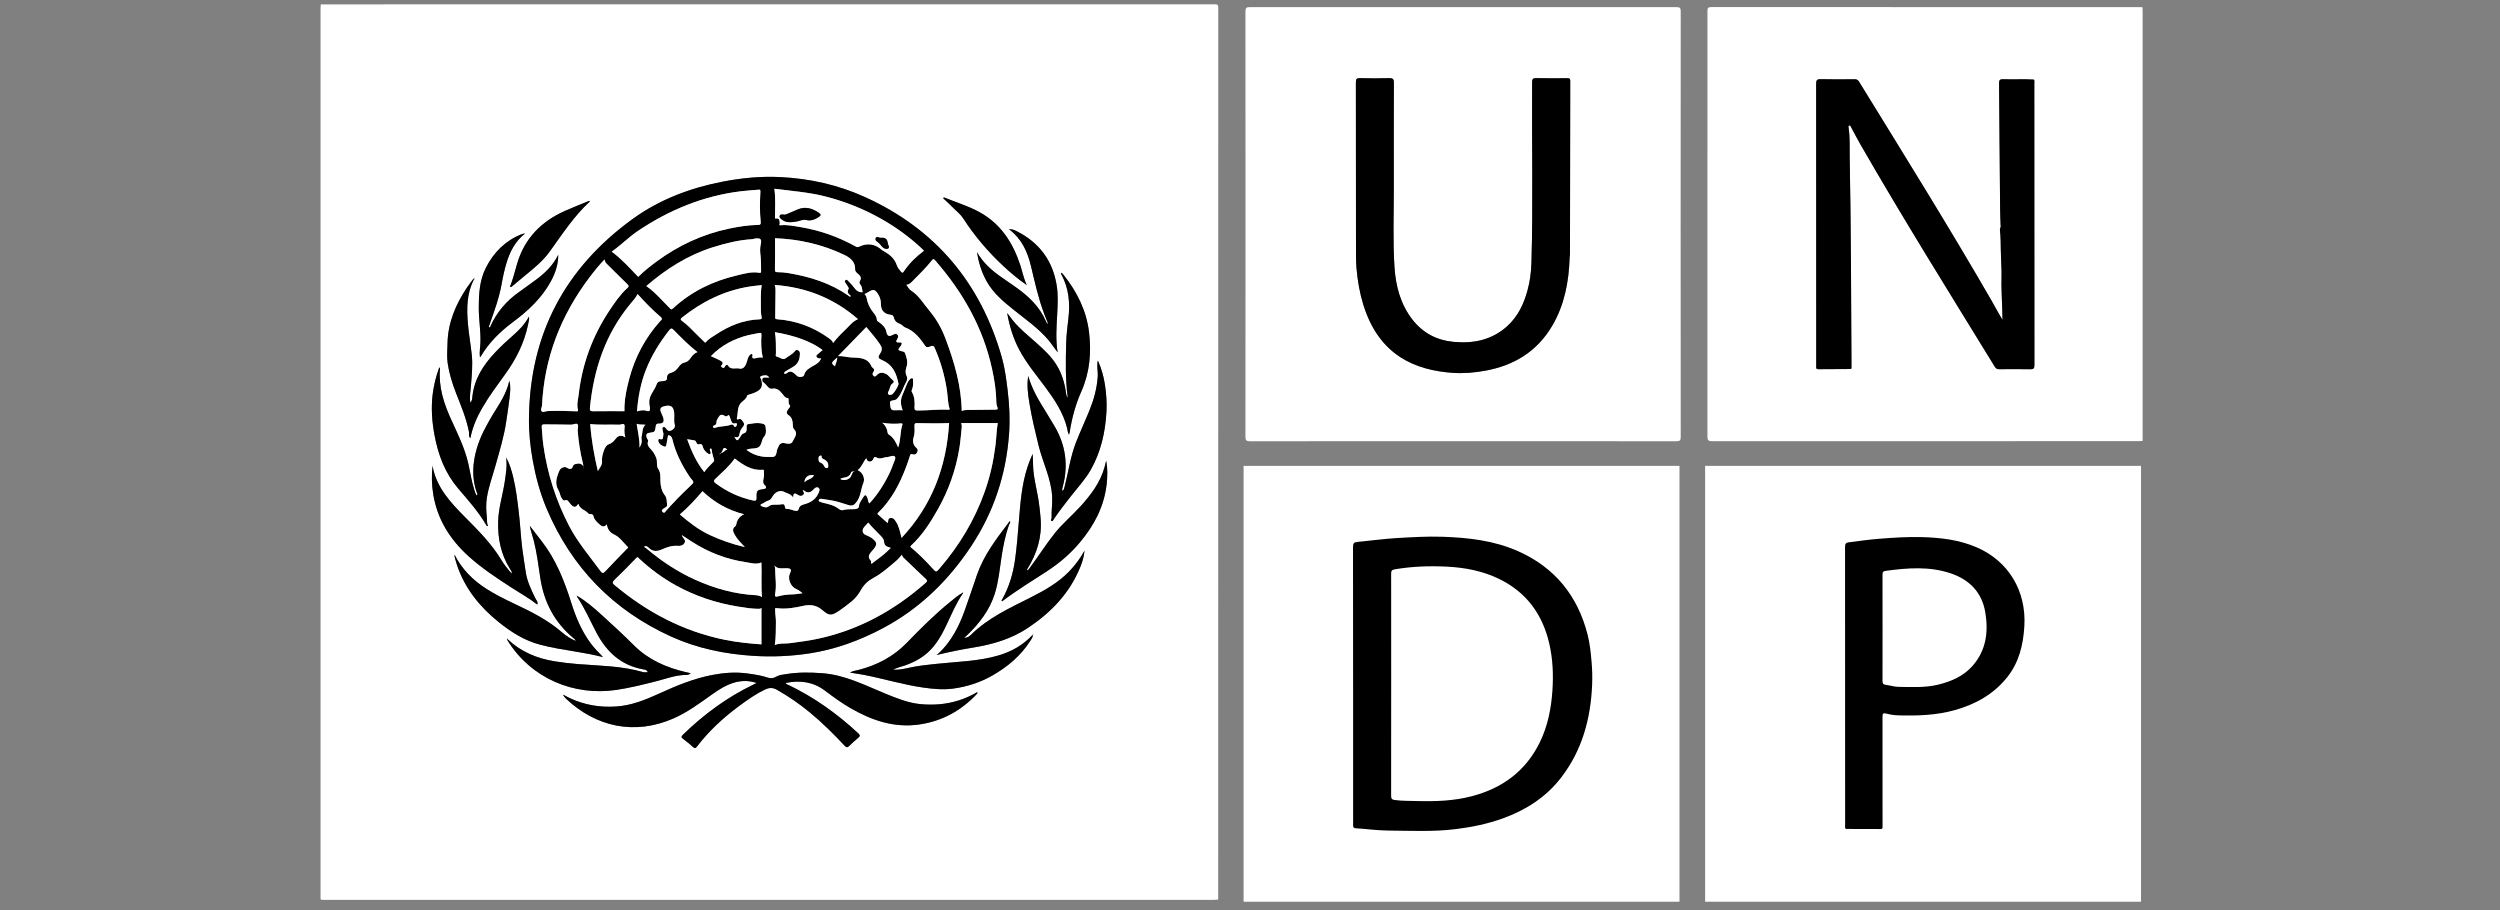 <svg xmlns="http://www.w3.org/2000/svg" width="195" height="71" viewBox="0 0 195 71" fill="none"><rect x="0" y="0" width="195" height="71" fill="#808080" stroke="none"/><g clip-path="url(#clip0_137_1268)"><path d="M25.019 0.341C48.265 0.341 71.51 0.342 94.756 0.336C94.976 0.336 95.025 0.385 95.025 0.604C95.019 23.791 95.019 46.978 95.019 70.166C94.894 70.174 94.768 70.19 94.644 70.19C71.558 70.191 48.472 70.191 25.386 70.19C24.942 70.19 25.003 70.243 25.003 69.8C25.002 46.763 25.002 23.726 25.003 0.689C25.003 0.573 25.014 0.457 25.019 0.341ZM36.91 21.768C36.749 21.986 36.578 22.198 36.428 22.424C35.546 23.741 34.943 25.157 34.906 26.768C34.894 27.292 34.843 27.827 34.919 28.34C35.038 29.132 35.274 29.901 35.567 30.652C35.955 31.643 36.372 32.624 36.578 33.678C36.61 33.838 36.516 34.032 36.692 34.174C36.852 33.327 37.186 32.558 37.61 31.824C38.141 30.906 38.775 30.058 39.395 29.201C40.248 28.023 40.891 26.754 41.186 25.324C41.206 25.23 41.219 25.133 41.243 25.039C41.268 24.943 41.29 24.85 41.251 24.702C40.926 25.32 40.477 25.758 40.001 26.178C39.527 26.597 39.061 27.025 38.627 27.485C37.707 28.458 37.004 29.539 36.849 30.907C36.831 31.067 36.843 31.243 36.685 31.409C36.608 30.931 36.702 30.501 36.734 30.077C36.793 29.277 36.883 28.482 36.798 27.68C36.712 26.871 36.566 26.067 36.496 25.259C36.394 24.088 36.395 22.909 36.958 21.816C37.005 21.789 37.017 21.754 36.987 21.707C36.962 21.728 36.936 21.748 36.911 21.769L36.91 21.768ZM45.02 46.481C45.008 46.47 44.997 46.459 44.985 46.448C44.985 46.462 44.985 46.475 44.986 46.489C44.998 46.483 45.011 46.477 45.024 46.471C45.002 46.491 44.988 46.511 45.009 46.541C45.615 47.435 46.036 48.428 46.54 49.378C47.329 50.862 48.453 51.899 50.163 52.207C50.286 52.229 50.45 52.234 50.528 52.428C50.387 52.428 50.265 52.454 50.16 52.423C48.481 51.935 46.741 51.931 45.02 51.794C44.442 51.748 43.869 51.677 43.299 51.587C41.896 51.368 40.633 50.843 39.588 49.857C39.581 49.83 39.567 49.806 39.539 49.828C39.531 49.834 39.546 49.87 39.551 49.893C41.44 52.987 44.828 54.277 48.013 53.821C49.094 53.666 50.154 53.399 51.213 53.13C51.925 52.949 52.617 52.683 53.367 52.649C53.514 52.642 53.722 52.666 53.873 52.514C53.793 52.495 53.736 52.481 53.68 52.468C53.624 52.456 53.566 52.445 53.51 52.431C51.983 52.072 50.586 51.472 49.451 50.341C48.653 49.545 47.823 48.779 46.989 48.021C46.372 47.461 45.746 46.906 45.021 46.483L45.02 46.481ZM75.077 46.247C74.728 46.425 74.439 46.688 74.139 46.93C72.926 47.911 71.821 49.011 70.741 50.129C69.677 51.23 68.396 51.895 66.933 52.263C66.735 52.313 66.519 52.326 66.3 52.464C66.691 52.526 67.039 52.571 67.383 52.639C68.933 52.94 70.449 53.408 72.017 53.63C72.792 53.74 73.569 53.816 74.347 53.709C75.413 53.565 76.425 53.242 77.364 52.712C78.575 52.028 79.617 51.155 80.371 49.971C80.452 49.845 80.562 49.724 80.564 49.5C79.805 50.321 78.907 50.821 77.893 51.122C76.294 51.596 74.632 51.608 72.992 51.787C72.435 51.847 71.879 51.906 71.327 52.003C70.782 52.099 70.247 52.279 69.677 52.23C69.794 52.163 69.914 52.111 70.04 52.076C70.774 51.871 71.471 51.588 72.086 51.126C72.881 50.529 73.363 49.702 73.783 48.831C74.198 47.968 74.556 47.074 75.106 46.281C75.112 46.259 75.13 46.222 75.123 46.218C75.093 46.197 75.082 46.222 75.076 46.248L75.077 46.247ZM41.911 47.157L41.903 47.141V47.156C41.983 46.961 41.836 46.825 41.764 46.678C41.437 46.017 41.114 45.355 41.005 44.615C40.916 44.013 40.818 43.413 40.74 42.809C40.619 41.892 40.583 40.968 40.474 40.049C40.361 39.1 40.256 38.152 40.03 37.223C39.901 36.693 39.745 36.168 39.477 35.682C39.569 36.328 39.462 36.959 39.367 37.589C39.215 38.602 38.895 39.584 38.858 40.618C38.811 41.959 39.057 43.221 39.778 44.372C39.84 44.473 39.939 44.566 39.92 44.74C39.833 44.646 39.761 44.582 39.704 44.506C39.511 44.251 39.299 44.005 39.136 43.731C38.374 42.446 37.331 41.401 36.288 40.351C35.148 39.202 34.035 38.028 33.736 36.334C33.655 37.075 33.672 37.807 33.789 38.535C34.104 40.498 35.098 42.076 36.556 43.393C37.592 44.33 38.752 45.092 39.921 45.847C40.588 46.278 41.286 46.662 41.911 47.157V47.157ZM78.742 40.663C78.709 40.71 78.679 40.759 78.644 40.805C77.687 42.066 76.728 43.326 76.202 44.847C75.884 45.77 75.579 46.699 75.249 47.617C74.802 48.861 74.21 50.022 73.233 50.949C73.176 51.003 73.109 51.045 73.046 51.094C74.019 50.855 74.97 50.663 75.927 50.507C77.446 50.26 78.895 49.835 80.19 48.968C82 47.758 83.456 46.248 84.273 44.195C84.432 43.798 84.556 43.389 84.588 42.954C84.266 43.549 83.868 44.082 83.402 44.566C82.517 45.485 81.418 46.086 80.296 46.651C78.699 47.455 77.074 48.207 75.77 49.481C75.641 49.606 75.487 49.758 75.206 49.747C75.318 49.647 75.393 49.586 75.462 49.519C76.4 48.608 77.181 47.593 77.585 46.328C77.883 45.395 77.968 44.422 78.115 43.463C78.248 42.593 78.409 41.733 78.716 40.905C78.744 40.829 78.859 40.753 78.743 40.66L78.789 40.716C78.794 40.709 78.798 40.701 78.803 40.693C78.783 40.684 78.762 40.674 78.741 40.664L78.742 40.663ZM41.262 32.595C41.246 33.714 41.359 34.813 41.556 35.908C41.789 37.201 42.129 38.463 42.639 39.67C44.581 44.265 47.834 47.609 52.383 49.665C54.398 50.575 56.544 51.013 58.754 51.155C60.232 51.25 61.699 51.186 63.16 50.96C65.168 50.65 67.049 49.959 68.836 49.014C71.722 47.487 73.985 45.28 75.771 42.573C77.51 39.937 78.47 37.035 78.704 33.891C78.79 32.749 78.738 31.613 78.6 30.474C78.493 29.601 78.386 28.73 78.146 27.886C76.501 22.086 72.983 17.866 67.457 15.365C65.359 14.415 63.147 13.923 60.848 13.811C59.346 13.738 57.863 13.881 56.391 14.165C53.852 14.655 51.461 15.553 49.366 17.069C44.083 20.89 41.331 26.056 41.263 32.595H41.262ZM76.225 53.984C75.776 54.251 75.305 54.463 74.809 54.624C73.831 54.94 72.821 55.018 71.813 54.923C70.844 54.833 69.937 54.465 69.038 54.095C67.448 53.443 65.911 52.644 64.143 52.511C63.193 52.44 62.254 52.427 61.315 52.581C61.05 52.624 60.771 52.642 60.533 52.788C60.326 52.914 60.116 52.931 59.891 52.855C59.382 52.684 58.859 52.609 58.328 52.534C57.388 52.4 56.469 52.472 55.549 52.649C54.099 52.929 52.745 53.489 51.413 54.099C50.341 54.591 49.254 55.027 48.068 55.107C46.811 55.191 45.593 54.995 44.445 54.453C44.267 54.369 44.096 54.27 43.921 54.177C43.975 54.312 44.055 54.409 44.145 54.494C46.478 56.694 49.495 57.374 52.546 56.03C53.62 55.557 54.56 54.861 55.509 54.184C56.072 53.782 56.649 53.408 57.327 53.225C57.879 53.076 58.428 53.075 59.019 53.269C58.908 53.326 58.841 53.361 58.773 53.395C56.72 54.384 54.911 55.712 53.283 57.296C53.143 57.432 53.104 57.506 53.291 57.638C53.56 57.83 53.809 58.048 54.057 58.267C54.174 58.371 54.241 58.391 54.35 58.248C55.3 57 56.446 55.952 57.706 55.025C58.332 54.564 58.966 54.116 59.674 53.782C59.991 53.632 60.272 53.613 60.604 53.802C61.511 54.319 62.366 54.905 63.169 55.569C64.138 56.37 65.028 57.255 65.887 58.171C66.013 58.305 66.096 58.323 66.231 58.19C66.46 57.966 66.697 57.749 66.945 57.545C67.112 57.407 67.078 57.324 66.932 57.189C65.299 55.672 63.504 54.389 61.488 53.421C61.418 53.388 61.308 53.387 61.299 53.266C62.408 53.045 63.43 53.172 64.363 53.881C65.004 54.367 65.66 54.84 66.36 55.244C68.009 56.195 69.754 56.786 71.687 56.51C73.462 56.257 74.959 55.442 76.185 54.136C76.215 54.104 76.261 54.074 76.224 53.984L76.225 53.984ZM47.036 51.255C46.682 50.892 46.336 50.54 46.042 50.139C45.346 49.186 44.904 48.113 44.553 47.001C44.013 45.291 43.359 43.639 42.244 42.207C41.935 41.81 41.627 41.412 41.32 41.014C41.4 41.42 41.539 41.79 41.636 42.173C41.884 43.146 42 44.141 42.152 45.128C42.438 46.991 43.261 48.543 44.712 49.76C44.78 49.817 44.869 49.864 44.904 49.998C44.506 49.825 44.161 49.608 43.858 49.343C42.755 48.377 41.463 47.729 40.151 47.111C39.395 46.755 38.647 46.384 37.941 45.933C36.881 45.258 36.021 44.393 35.45 43.256C35.452 43.359 35.465 43.454 35.49 43.546C35.538 43.723 35.587 43.901 35.645 44.074C36.257 45.891 37.407 47.322 38.879 48.509C39.86 49.3 40.91 49.971 42.155 50.294C43.011 50.517 43.88 50.66 44.751 50.801C45.516 50.925 46.279 51.064 47.036 51.255L47.036 51.255ZM86.283 35.935C86.24 36.108 86.201 36.283 86.152 36.455C85.817 37.647 85.092 38.6 84.277 39.499C83.63 40.211 82.884 40.829 82.281 41.584C81.588 42.45 81 43.39 80.338 44.277C80.28 44.354 80.237 44.456 80.107 44.495C80.115 44.443 80.113 44.413 80.126 44.392C80.882 43.181 81.291 41.885 81.168 40.437C81.129 39.976 81.083 39.517 81.013 39.06C80.892 38.277 80.681 37.512 80.605 36.721C80.562 36.284 80.588 35.845 80.544 35.407C80.402 35.73 80.272 36.051 80.163 36.378C79.696 37.773 79.59 39.23 79.471 40.68C79.391 41.654 79.317 42.626 79.184 43.597C79.033 44.705 78.728 45.752 78.186 46.73C78.16 46.777 78.079 46.829 78.165 46.905C79.294 46.042 80.51 45.31 81.696 44.534C82.645 43.913 83.503 43.179 84.231 42.309C85.347 40.975 86.135 39.495 86.323 37.727C86.387 37.127 86.401 36.54 86.284 35.935H86.283ZM80.199 29.322C80.084 30.082 80.187 30.788 80.3 31.478C80.477 32.564 80.74 33.637 80.999 34.71C81.328 36.068 82.003 37.331 82.07 38.764C82.095 39.318 82.001 39.859 82.028 40.407C82.031 40.483 81.911 40.58 82.021 40.632C82.123 40.68 82.157 40.548 82.202 40.482C82.61 39.878 83.06 39.305 83.508 38.729C84.038 38.048 84.64 37.41 85.068 36.66C85.869 35.257 86.214 33.715 86.303 32.113C86.341 31.415 86.293 30.718 86.187 30.028C86.089 29.38 85.917 28.752 85.633 28.116C85.528 28.554 85.652 28.946 85.625 29.346C85.564 30.269 85.331 31.135 84.991 31.979C84.643 32.84 84.246 33.683 83.912 34.549C83.485 35.656 83.331 36.837 83.035 37.98C83.005 38.093 82.999 38.218 82.861 38.288C82.834 38.166 82.864 38.075 82.889 37.982C83.343 36.305 83.131 34.718 82.24 33.223C82.027 32.864 81.815 32.505 81.595 32.151C81.043 31.266 80.499 30.376 80.199 29.322V29.322ZM39.727 29.701C39.516 30.679 38.973 31.485 38.457 32.307C38.246 32.643 38.064 32.997 37.874 33.347C37.421 34.179 37.099 35.071 36.971 35.999C36.863 36.782 36.907 37.589 37.17 38.361C37.197 38.44 37.298 38.539 37.183 38.648C37.082 38.525 37.051 38.383 37.007 38.248C36.78 37.556 36.684 36.833 36.519 36.126C36.246 34.957 35.724 33.883 35.225 32.801C34.631 31.51 34.188 30.186 34.322 28.734C34.323 28.713 34.333 28.672 34.258 28.675C34.011 29.345 33.836 30.051 33.748 30.761C33.616 31.839 33.698 32.917 33.902 33.991C34.192 35.514 34.722 36.91 35.742 38.108C36.522 39.025 37.333 39.922 37.937 40.973C37.959 41.01 37.991 41.056 38.068 41.021C37.954 40.812 38.002 40.576 37.976 40.351C37.917 39.852 37.896 39.341 37.972 38.843C38.103 37.991 38.405 37.179 38.637 36.351C38.959 35.198 39.315 34.055 39.487 32.863C39.579 32.234 39.684 31.608 39.751 30.977C39.795 30.558 39.85 30.13 39.727 29.702V29.701ZM82.765 21.282C82.731 21.324 82.76 21.355 82.778 21.388C83.367 22.472 83.479 23.636 83.335 24.834C83.258 25.482 83.177 26.132 83.16 26.783C83.123 28.196 83.095 29.611 83.286 31.021C83.184 30.921 83.166 30.791 83.149 30.665C83.048 29.888 82.826 29.15 82.415 28.479C82.005 27.807 81.431 27.279 80.851 26.759C80.213 26.189 79.536 25.66 78.996 24.988C78.844 24.801 78.703 24.605 78.557 24.413C78.733 25.411 79.021 26.363 79.487 27.251C80.043 28.314 80.817 29.231 81.529 30.19C82.26 31.175 82.936 32.19 83.238 33.404C83.277 33.562 83.276 33.732 83.38 33.904C83.404 33.82 83.425 33.767 83.434 33.711C83.604 32.615 83.891 31.547 84.341 30.536C84.999 29.053 85.132 27.512 84.945 25.928C84.746 24.244 84.017 22.783 82.976 21.465C82.918 21.391 82.863 21.309 82.764 21.281L82.765 21.282ZM76.21 19.668C76.335 20.481 76.571 21.249 76.975 21.962C77.499 22.89 78.305 23.549 79.118 24.201C80.036 24.937 81.007 25.61 81.775 26.517C82.034 26.823 82.249 27.162 82.499 27.485C82.332 26.5 82.409 25.517 82.461 24.54C82.5 23.794 82.543 23.049 82.432 22.316C82.136 20.371 81.094 18.941 79.33 18.046C79.029 17.893 78.937 17.879 78.702 17.877C79.68 18.606 80.143 19.609 80.417 20.747C80.719 22.007 80.994 23.278 81.456 24.494C81.55 24.742 81.653 24.987 81.761 25.259C81.639 25.214 81.616 25.133 81.588 25.067C81.089 23.909 80.211 23.086 79.203 22.378C78.83 22.115 78.454 21.855 78.078 21.596C77.33 21.077 76.666 20.476 76.211 19.668L76.21 19.668ZM37.432 27.859C37.459 27.843 37.48 27.838 37.487 27.825C38.122 26.73 39.002 25.869 40.013 25.117C41.191 24.241 42.256 23.249 42.968 21.939C43.317 21.298 43.546 20.62 43.542 19.874C43.128 20.72 42.474 21.342 41.727 21.881C41.302 22.188 40.879 22.5 40.451 22.804C39.494 23.483 38.762 24.346 38.269 25.411C38.247 25.458 38.255 25.564 38.144 25.523C38.111 25.486 38.135 25.457 38.149 25.419C38.53 24.332 38.934 23.254 39.134 22.112C39.231 21.56 39.352 21.012 39.517 20.473C39.786 19.587 40.21 18.8 40.956 18.208C40.85 18.219 40.757 18.241 40.669 18.277C39.407 18.781 38.51 19.689 37.907 20.872C37.402 21.861 37.342 22.947 37.343 24.043C37.343 24.943 37.508 25.832 37.474 26.732C37.46 27.105 37.381 27.477 37.432 27.859H37.432ZM73.624 15.394C73.607 15.416 73.589 15.439 73.57 15.461C73.859 15.736 74.154 16.003 74.433 16.287C74.672 16.529 74.945 16.741 75.131 17.03C76.02 18.41 77.08 19.649 78.281 20.767C78.831 21.278 79.404 21.761 80.091 22.238C79.831 21.676 79.74 21.15 79.572 20.646C78.998 18.926 78.07 17.476 76.437 16.567C75.545 16.069 74.565 15.777 73.624 15.395V15.394ZM46.01 15.716C45.994 15.699 45.977 15.681 45.96 15.664C45.326 15.927 44.685 16.176 44.059 16.455C42.246 17.265 40.954 18.558 40.363 20.486C40.17 21.116 40.028 21.763 39.776 22.378C39.903 22.41 39.952 22.325 40.017 22.271C40.324 22.016 40.63 21.76 40.936 21.505C41.618 20.939 42.322 20.389 42.845 19.667C43.838 18.299 44.751 16.871 46.011 15.716H46.01ZM80.625 49.492C80.619 49.484 80.613 49.477 80.607 49.469C80.6 49.476 80.588 49.482 80.588 49.489C80.588 49.496 80.599 49.504 80.605 49.511C80.612 49.504 80.619 49.498 80.626 49.492H80.625Z" fill="white"></path><path d="M41.261 32.596C41.328 26.057 44.081 20.891 49.363 17.07C51.459 15.554 53.849 14.656 56.389 14.166C57.861 13.882 59.345 13.739 60.846 13.812C63.144 13.924 65.357 14.415 67.454 15.366C72.981 17.867 76.498 22.087 78.144 27.886C78.384 28.732 78.492 29.602 78.598 30.475C78.737 31.614 78.787 32.749 78.702 33.892C78.468 37.035 77.508 39.938 75.769 42.574C73.983 45.281 71.72 47.488 68.834 49.015C67.047 49.96 65.166 50.652 63.158 50.961C61.697 51.187 60.23 51.25 58.751 51.156C56.542 51.014 54.395 50.577 52.381 49.666C47.832 47.61 44.578 44.266 42.637 39.671C42.127 38.464 41.786 37.202 41.554 35.909C41.357 34.814 41.244 33.716 41.259 32.596H41.261ZM56.163 35.362C56.177 35.414 56.14 35.428 56.103 35.44C56.101 35.468 56.099 35.473 56.099 35.44C56.121 35.414 56.142 35.387 56.163 35.36C56.183 35.369 56.204 35.387 56.223 35.384C56.269 35.378 56.229 35.347 56.234 35.328C56.443 35.322 56.514 35.101 56.729 35.06C56.57 34.941 56.459 34.853 56.383 35.086C56.354 35.175 56.29 35.253 56.242 35.336C56.215 35.345 56.189 35.353 56.162 35.361L56.163 35.362ZM66.515 36.778C66.472 36.797 66.4 36.808 66.391 36.838C66.294 37.164 66.031 37.231 65.744 37.275C65.678 37.285 65.615 37.324 65.54 37.355C65.759 37.536 66.238 37.421 66.355 37.187C66.419 37.059 66.477 36.928 66.539 36.8C66.566 36.795 66.594 36.795 66.619 36.785C66.643 36.777 66.64 36.749 66.614 36.749C66.581 36.749 66.547 36.767 66.514 36.778H66.515ZM50.37 33.142C50.138 33.088 49.895 33.16 49.661 33.053C49.748 33.681 49.906 34.269 49.88 34.908C50.043 34.665 50.094 34.426 50.034 34.191C50.025 34.156 50.026 34.113 50.037 34.078C50.09 33.911 50.091 33.736 50.124 33.568C50.156 33.406 50.196 33.224 50.373 33.134L50.356 33.127C50.361 33.133 50.366 33.138 50.371 33.143L50.37 33.142ZM66.356 23.078C66.334 23.087 66.311 23.095 66.288 23.103C66.296 23.115 66.305 23.127 66.312 23.139C66.326 23.119 66.34 23.097 66.353 23.077C66.199 22.935 66.027 22.803 66.181 22.553C66.224 22.484 66.166 22.404 66.124 22.338C66.067 22.248 66.005 22.161 65.946 22.072C65.895 21.997 65.85 21.919 65.952 21.846C66.042 21.781 66.097 21.849 66.149 21.904C66.302 22.067 66.47 22.22 66.596 22.402C66.767 22.65 66.966 22.816 67.283 22.793C67.247 22.577 67.245 22.353 67.086 22.171C67.022 22.098 67.02 21.994 67.079 21.898C67.205 21.69 67.12 21.531 66.955 21.39C66.836 21.29 66.692 21.191 66.699 21.02C66.728 20.394 66.264 20.079 65.828 19.871C64.13 19.061 62.318 18.655 60.45 18.583C60.45 19.376 60.461 20.189 60.444 21.002C60.439 21.203 60.49 21.232 60.676 21.231C60.953 21.23 61.234 21.259 61.509 21.305C63.181 21.585 64.772 22.082 66.179 23.063C66.227 23.096 66.288 23.201 66.356 23.079V23.078ZM50.235 42.649C50.25 42.643 50.264 42.638 50.28 42.632C50.267 42.605 50.261 42.607 50.258 42.638C50.258 42.642 50.242 42.644 50.234 42.647C50.312 42.702 50.395 42.752 50.469 42.814C51.617 43.786 52.863 44.608 54.237 45.226C55.741 45.902 57.31 46.339 58.965 46.426C59.14 46.436 59.297 46.481 59.434 46.571C59.354 45.67 59.43 44.779 59.388 43.871C58.979 44.051 58.587 43.91 58.198 43.853C56.666 43.629 55.255 43.083 53.956 42.245C53.712 42.088 53.47 41.926 53.176 41.733C53.217 41.822 53.225 41.849 53.239 41.872C53.328 42.016 53.501 42.142 53.4 42.336C53.294 42.541 53.086 42.597 52.875 42.578C52.431 42.54 52.034 42.673 51.639 42.852C51.283 43.012 50.932 43.05 50.614 42.742C50.518 42.65 50.396 42.538 50.235 42.649ZM59.392 47.422C59.295 47.509 59.177 47.489 59.061 47.486C58.55 47.475 58.048 47.389 57.544 47.308C55.84 47.032 54.23 46.494 52.72 45.662C51.676 45.087 50.726 44.38 49.852 43.57C49.789 43.512 49.755 43.39 49.614 43.54C49.066 44.12 48.499 44.681 47.926 45.237C47.765 45.393 47.747 45.476 47.932 45.631C50.454 47.743 53.28 49.24 56.527 49.902C57.494 50.099 58.47 50.194 59.392 50.26C59.392 49.31 59.392 48.366 59.392 47.422C59.409 47.432 59.365 47.479 59.419 47.466L59.393 47.422H59.392ZM47.16 20.228C46.713 20.698 46.342 21.157 45.987 21.628C43.747 24.592 42.452 27.906 42.276 31.631C42.269 31.782 42.136 31.955 42.242 32.074C42.358 32.202 42.544 32.072 42.697 32.065C43.428 32.034 44.157 32.051 44.888 32.079C44.974 32.082 45.118 32.126 45.075 31.957C44.97 31.552 45.09 31.161 45.135 30.767C45.408 28.385 46.219 26.196 47.547 24.201C47.955 23.588 48.372 22.972 48.923 22.473C49.072 22.339 49.055 22.29 48.93 22.169C48.42 21.676 47.919 21.172 47.415 20.671C47.301 20.559 47.166 20.46 47.161 20.228H47.16ZM70.695 22.214C70.823 22.375 70.908 22.561 71.052 22.652C71.673 23.043 72.029 23.681 72.478 24.215C73.015 24.854 73.438 25.579 73.747 26.404C74.434 28.237 74.98 30.077 75.015 32.055C75.169 31.989 75.323 31.978 75.479 31.977C76.2 31.969 76.921 31.956 77.642 31.951C77.794 31.95 77.86 31.925 77.791 31.753C77.743 31.632 77.713 31.494 77.711 31.363C77.704 30.489 77.566 29.633 77.382 28.784C76.681 25.549 75.094 22.773 72.931 20.297C72.835 20.187 72.791 20.176 72.7 20.293C72.249 20.869 71.722 21.376 71.21 21.895C71.067 22.04 70.938 22.201 70.695 22.214ZM74.97 33.001C75.014 33.104 75.03 33.208 75.018 33.316C74.956 33.877 74.921 34.443 74.826 34.998C74.546 36.664 73.993 38.24 73.161 39.713C72.582 40.737 71.955 41.731 71.08 42.539C70.946 42.662 71.053 42.694 71.12 42.75C71.695 43.233 72.22 43.767 72.725 44.32C73.022 44.644 73.021 44.647 73.297 44.326C74.832 42.543 76.026 40.56 76.811 38.339C77.224 37.169 77.493 35.965 77.647 34.735C77.718 34.167 77.723 33.59 77.822 33.001H74.97ZM49.779 21.594C50.218 21.16 50.695 20.779 51.187 20.416C52.906 19.148 54.797 18.261 56.895 17.828C57.614 17.68 58.337 17.562 59.073 17.546C59.213 17.544 59.359 17.573 59.331 17.302C59.25 16.529 59.265 15.749 59.307 14.975C59.318 14.783 59.271 14.789 59.139 14.8C58.696 14.839 58.251 14.865 57.809 14.919C54.856 15.277 52.191 16.375 49.735 18.029C49.022 18.51 48.426 19.131 47.712 19.629C48.484 20.198 49.116 20.913 49.778 21.594H49.779ZM60.435 50.311C60.844 50.14 61.22 50.221 61.583 50.171C62.305 50.071 63.027 49.986 63.74 49.835C66.967 49.15 69.751 47.62 72.206 45.453C72.331 45.342 72.343 45.283 72.216 45.165C71.689 44.674 71.173 44.172 70.652 43.674C70.528 43.556 70.384 43.455 70.341 43.27C70.204 43.425 70.098 43.58 69.96 43.696C69.373 44.188 68.812 44.716 68.126 45.08C67.717 45.296 67.396 45.591 67.158 46.013C66.983 46.323 66.763 46.632 66.471 46.872C66.153 47.135 65.833 47.386 65.489 47.618C64.89 48.022 64.704 48.084 64.163 47.61C63.696 47.2 63.219 47.13 62.633 47.261C61.956 47.413 61.264 47.535 60.561 47.434C60.418 47.414 60.46 47.519 60.459 47.581C60.456 47.89 60.526 48.194 60.52 48.505C60.508 49.094 60.527 49.684 60.434 50.31L60.435 50.311ZM72.072 19.554C70.121 17.664 67.494 16.123 64.392 15.328C63.086 14.993 61.749 14.896 60.403 14.723C60.507 15.492 60.447 16.267 60.45 17.041C60.742 17.014 60.799 17.075 60.824 17.391C60.829 17.446 60.72 17.588 60.893 17.57C61.399 17.517 61.892 17.625 62.382 17.705C63.928 17.955 65.386 18.47 66.756 19.23C66.832 19.273 66.893 19.296 66.992 19.247C67.646 18.93 68.249 19.013 68.794 19.503C68.85 19.553 68.926 19.581 68.993 19.619C69.424 19.869 69.789 20.19 69.949 20.674C70.018 20.879 70.135 21.022 70.268 21.177C70.405 21.338 70.436 21.257 70.52 21.134C70.939 20.522 71.462 20.011 72.073 19.554H72.072ZM49.73 22.935C49.592 23.221 49.38 23.447 49.185 23.682C47.219 26.041 46.309 28.806 46.011 31.813C45.988 32.047 46.072 32.08 46.281 32.078C47.093 32.066 47.906 32.073 48.703 32.073C48.703 31.918 48.698 31.794 48.703 31.67C48.738 30.935 48.9 30.22 49.087 29.513C49.528 27.844 50.323 26.361 51.473 25.068C51.555 24.976 51.729 24.894 51.529 24.725C50.883 24.177 50.296 23.568 49.728 22.935H49.73ZM45.5 36.377C45.492 36.31 45.489 36.242 45.473 36.177C45.263 35.327 45.122 34.466 45.057 33.592C45.044 33.423 45.152 33.202 45.044 33.094C44.932 32.981 44.727 33.133 44.553 33.127C43.862 33.105 43.17 33.116 42.479 33.103C42.304 33.099 42.239 33.134 42.254 33.326C42.294 33.807 42.318 34.288 42.387 34.767C42.701 36.972 43.369 39.062 44.401 41.04C45.061 42.306 45.988 43.384 46.824 44.526C46.971 44.727 47.047 44.737 47.222 44.548C47.807 43.918 48.414 43.307 49 42.703C48.892 42.588 48.748 42.443 48.613 42.29C48.403 42.05 48.195 41.827 47.888 41.687C47.584 41.548 47.374 41.286 47.331 40.902C47.114 41.161 46.935 41.067 46.734 40.881C46.54 40.701 46.346 40.536 46.289 40.259C46.269 40.159 46.184 40.096 46.072 40.101C46.001 40.103 45.928 40.097 45.882 40.044C45.645 39.775 45.219 39.719 45.109 39.295C44.928 39.584 44.784 39.601 44.568 39.395C44.526 39.355 44.496 39.304 44.455 39.262C44.337 39.143 44.283 38.92 44.025 39.039C43.948 39.075 43.886 38.953 43.831 38.887C43.679 38.701 43.683 38.442 43.568 38.254C43.318 37.847 43.355 37.432 43.505 37.038C43.592 36.808 43.641 36.496 44.005 36.434C44.209 36.4 44.296 36.599 44.489 36.573C44.72 36.543 44.629 36.265 44.846 36.207C45.118 36.134 45.329 36.1 45.5 36.377ZM50.409 22.314C51.094 22.78 51.619 23.426 52.208 24.005C52.32 24.114 52.348 24.189 52.498 24.051C53.916 22.742 55.595 21.925 57.462 21.487C58.041 21.351 58.623 21.168 59.236 21.282C59.313 21.296 59.365 21.263 59.363 21.171C59.352 20.774 59.368 20.375 59.324 19.982C59.29 19.682 59.261 19.391 59.329 19.096C59.431 18.655 59.341 18.553 58.891 18.61C58.815 18.619 58.741 18.654 58.666 18.659C57.623 18.723 56.617 18.968 55.625 19.279C53.666 19.896 51.969 20.966 50.408 22.316L50.409 22.314ZM70.321 41.957C72.697 39.428 73.823 36.408 74.03 33.002C73.211 33.035 72.365 33.024 71.518 33.005C71.35 33.001 71.327 33.069 71.331 33.209C71.34 33.49 71.363 33.775 71.279 34.048C71.171 34.401 71.202 34.705 71.503 34.96C71.61 35.05 71.594 35.19 71.526 35.309C71.454 35.433 71.33 35.492 71.203 35.442C71.042 35.377 71.008 35.439 70.968 35.577C70.885 35.855 70.787 36.129 70.686 36.4C70.187 37.738 69.537 38.985 68.497 39.994C68.443 40.047 68.422 40.077 68.48 40.129C68.729 40.35 68.978 40.571 69.239 40.801C69.316 40.639 69.231 40.456 69.418 40.413C69.546 40.384 69.672 40.41 69.762 40.518C69.805 40.57 69.841 40.628 69.878 40.683C70.138 41.058 70.197 41.5 70.321 41.957ZM67.431 22.94C67.513 23.021 67.566 23.104 67.583 23.202C67.66 23.651 67.843 24.048 68.135 24.399C68.267 24.556 68.377 24.733 68.396 24.943C68.405 25.05 68.47 25.065 68.544 25.117C68.805 25.299 69.059 25.534 69.123 25.838C69.196 26.187 69.293 26.289 69.616 26.129C69.738 26.069 69.861 25.982 69.99 26.104C70.107 26.215 70.047 26.34 69.98 26.448C69.845 26.663 69.913 26.733 70.149 26.711C70.39 26.689 70.353 26.817 70.274 26.959C70.255 26.992 70.225 27.019 70.2 27.049C70.019 27.277 70.037 27.336 70.333 27.398C70.442 27.421 70.548 27.433 70.593 27.55C70.728 27.903 70.829 28.262 70.702 28.641C70.627 28.866 70.597 29.087 70.711 29.313C70.791 29.471 70.77 29.646 70.684 29.791C70.443 30.196 70.345 30.674 70.023 31.038C69.948 31.122 69.895 31.186 69.776 31.208C69.364 31.285 69.396 31.288 69.446 31.691C69.48 31.961 69.591 32.022 69.83 32.002C70.013 31.987 70.197 31.999 70.409 31.999C70.245 31.605 70.215 31.21 70.38 30.832C70.511 30.53 70.632 30.225 70.753 29.919C70.803 29.792 70.876 29.677 70.974 29.579C71.025 29.53 71.085 29.488 71.155 29.505C71.25 29.527 71.213 29.615 71.215 29.676C71.227 29.918 71.234 30.163 71.131 30.392C71.101 30.458 71.089 30.517 71.127 30.584C71.34 30.954 71.361 31.361 71.33 31.77C71.313 31.983 71.39 32.023 71.589 32.022C72.395 32.019 73.198 31.922 74.004 31.955C74.027 31.956 74.051 31.937 74.078 31.926C73.922 31.457 73.932 30.971 73.864 30.498C73.697 29.328 73.372 28.212 72.9 27.132C72.826 26.964 72.732 26.952 72.583 27.015C72.449 27.073 72.279 27.14 72.18 26.998C71.762 26.396 71.332 25.816 70.602 25.547C70.453 25.493 70.347 25.318 70.198 25.269C69.929 25.18 69.773 25.022 69.708 24.754C69.678 24.63 69.597 24.561 69.459 24.552C68.985 24.52 68.697 24.2 68.707 23.72C68.714 23.417 68.625 23.145 68.458 22.899C68.233 22.57 68.1 22.55 67.76 22.766C67.663 22.827 67.557 22.874 67.43 22.941L67.431 22.94ZM66.922 24.894C65.05 23.269 62.886 22.407 60.424 22.228C60.491 22.393 60.493 22.537 60.49 22.684C60.48 23.354 60.472 24.024 60.465 24.694C60.464 24.797 60.436 24.891 60.613 24.903C62.103 25.007 63.448 25.513 64.656 26.385C64.789 26.481 64.923 26.575 64.982 26.757C65.266 26.379 65.578 26.059 65.903 25.751C66.233 25.44 66.504 25.058 66.921 24.894H66.922ZM58.224 35.09C58.733 35.469 59.283 35.64 59.891 35.641C60.418 35.642 60.516 35.702 60.599 35.129C60.611 35.045 60.667 34.969 60.695 34.887C60.786 34.627 60.925 34.501 61.238 34.57C61.434 34.614 61.725 34.677 61.832 34.42C61.954 34.129 62.286 33.837 61.935 33.478C61.838 33.379 61.839 33.23 61.837 33.092C61.832 32.832 61.753 32.549 61.556 32.422C61.221 32.206 61.404 32.042 61.528 31.846C61.573 31.777 61.682 31.717 61.606 31.624C61.494 31.488 61.509 31.336 61.506 31.181C61.505 31.128 61.523 31.055 61.435 31.05C61.228 31.038 61.148 30.871 61.039 30.737C60.825 30.477 60.603 30.239 60.214 30.32C60.086 30.346 59.988 30.274 59.905 30.188C59.785 30.062 59.688 29.916 59.536 29.819C59.443 29.759 59.441 29.649 59.464 29.554C59.489 29.447 59.587 29.447 59.677 29.448C59.777 29.449 59.877 29.448 60.006 29.448C59.894 29.304 59.782 29.256 59.649 29.276C59.535 29.294 59.398 29.299 59.319 29.367C59.25 29.426 59.359 29.535 59.383 29.625C59.517 30.145 59.394 30.397 58.886 30.617C58.744 30.678 58.595 30.725 58.448 30.775C58.385 30.797 58.295 30.793 58.276 30.866C58.213 31.107 58.014 31.221 57.847 31.373C57.48 31.705 57.585 32.189 57.475 32.606C57.459 32.667 57.495 32.739 57.568 32.709C57.769 32.625 57.817 32.704 57.946 32.877C58.1 33.085 58.04 33.18 57.929 33.317C57.811 33.464 57.72 33.614 57.691 33.807C57.66 34.023 57.582 34.205 57.281 34.054C57.462 34.414 57.518 34.42 57.708 34.132C57.788 34.01 57.845 33.853 57.989 33.809C58.223 33.74 58.251 33.586 58.236 33.385C58.226 33.261 58.212 33.1 58.376 33.076C58.7 33.029 59.027 32.958 59.357 33.019C59.497 33.044 59.68 33.083 59.705 33.242C59.747 33.523 59.807 33.819 59.59 34.075C59.536 34.138 59.492 34.209 59.466 34.3C59.301 34.878 59.231 34.953 58.672 34.989C58.528 34.998 58.388 35.004 58.226 35.09L58.224 35.09ZM59.415 22.238C59.086 22.276 58.789 22.3 58.495 22.346C56.507 22.657 54.769 23.514 53.207 24.759C53.081 24.858 53.038 24.918 53.198 25.033C53.594 25.318 53.929 25.671 54.27 26.017C54.475 26.225 54.684 26.428 54.895 26.629C54.943 26.675 54.997 26.776 55.08 26.668C55.275 26.415 55.56 26.28 55.816 26.108C56.858 25.41 57.985 24.947 59.255 24.904C59.434 24.898 59.42 24.802 59.398 24.701C59.356 24.511 59.341 24.322 59.345 24.128C59.359 23.502 59.3 22.872 59.413 22.237L59.415 22.238ZM52.11 33.951C52.066 34.199 52.022 34.446 51.977 34.692C51.96 34.786 51.921 34.873 51.806 34.83C51.623 34.762 51.449 34.672 51.365 34.478C51.313 34.361 51.348 34.213 51.472 34.249C51.776 34.34 51.692 34.101 51.733 33.981C51.78 33.848 51.71 33.716 51.688 33.583C51.672 33.492 51.63 33.37 51.729 33.319C51.834 33.265 51.915 33.367 51.966 33.443C52.067 33.591 52.171 33.653 52.355 33.575C52.556 33.491 52.68 33.307 52.632 33.149C52.532 32.815 52.625 32.486 52.58 32.154C52.512 31.646 52.247 31.551 51.711 31.719C51.523 31.777 51.466 31.931 51.54 32.118C51.593 32.253 51.662 32.382 51.712 32.518C51.847 32.89 51.741 33.051 51.355 33.047C51.197 33.045 51.169 33.114 51.149 33.252C51.086 33.702 51.079 33.702 50.645 33.763C50.4 33.797 50.381 33.94 50.444 34.14C50.475 34.238 50.584 34.31 50.544 34.432C50.461 34.684 50.59 34.865 50.753 35.027C50.956 35.229 51.089 35.46 51.191 35.732C51.295 36.008 51.178 36.322 51.333 36.553C51.543 36.866 51.507 37.196 51.513 37.529C51.522 37.935 51.608 38.31 51.864 38.638C52.03 38.85 52 39.118 52.031 39.363C52.055 39.553 51.852 39.59 51.738 39.686C51.658 39.754 51.557 39.818 51.691 39.94C51.825 40.062 51.87 39.94 51.932 39.869C52.537 39.183 53.176 38.529 53.843 37.903C54.148 37.617 54.152 37.62 53.869 37.297C53.837 37.26 53.81 37.22 53.784 37.18C53.181 36.28 52.697 35.325 52.444 34.265C52.402 34.087 52.321 33.965 52.111 33.951H52.11ZM49.684 32.088C49.912 32.02 50.165 31.959 50.388 32.035C50.704 32.144 50.714 31.994 50.689 31.769C50.681 31.693 50.657 31.619 50.649 31.543C50.626 31.323 50.64 31.125 50.733 30.901C50.861 30.595 51.084 30.344 51.19 30.039C51.267 29.818 51.365 29.734 51.601 29.731C51.764 29.728 52.038 29.716 52.024 29.491C52.006 29.205 52.17 29.124 52.361 29.068C52.602 28.998 52.761 28.851 52.902 28.658C53.022 28.495 53.157 28.327 53.368 28.285C53.586 28.24 53.735 28.115 53.854 27.944C53.991 27.746 54.137 27.559 54.399 27.462C53.709 26.928 53.129 26.327 52.542 25.734C52.408 25.599 52.336 25.585 52.211 25.743C51.456 26.7 50.821 27.724 50.376 28.863C49.972 29.894 49.773 30.966 49.683 32.089L49.684 32.088ZM53.028 40.127C53.759 40.757 54.504 41.333 55.366 41.733C56.219 42.129 57.1 42.44 58.096 42.675C57.792 42.34 57.522 42.087 57.341 41.765C57.205 41.522 57.043 41.27 57.365 41.037C57.393 41.017 57.414 40.973 57.42 40.938C57.486 40.555 57.678 40.263 58.042 40.116C56.785 39.799 55.723 39.199 54.794 38.314C54.253 38.954 53.673 39.582 53.028 40.127ZM57.305 35.764C56.9 36.358 56.336 36.826 55.816 37.335C55.668 37.48 55.635 37.562 55.828 37.705C56.696 38.35 57.65 38.797 58.709 39.033C58.991 39.096 59.005 39.01 58.999 38.781C58.985 38.264 59.054 38.196 59.571 38.143C59.646 38.135 59.706 38.115 59.738 38.049C59.77 37.98 59.741 37.931 59.68 37.878C59.489 37.714 59.502 37.517 59.565 37.285C59.614 37.101 59.58 36.894 59.578 36.697C59.578 36.636 59.54 36.638 59.48 36.643C58.612 36.72 57.965 36.268 57.306 35.764H57.305ZM65.368 27.779C65.724 27.752 66.041 27.862 66.365 27.881C66.985 27.918 67.67 27.85 67.984 28.595C67.998 28.628 68.033 28.655 68.064 28.678C68.201 28.778 68.221 28.896 68.117 29.026C68.024 29.145 68.06 29.257 68.152 29.334C68.25 29.416 68.34 29.315 68.399 29.252C68.607 29.029 68.847 29.04 69.091 29.155C69.337 29.272 69.462 29.534 69.678 29.691C69.736 29.733 69.719 29.849 69.642 29.895C69.397 30.042 69.433 30.335 69.295 30.538C69.251 30.602 69.23 30.721 69.316 30.778C69.388 30.826 69.486 30.804 69.569 30.77C69.714 30.708 70.112 30.073 70.083 29.927C69.93 29.154 69.646 28.467 68.86 28.118C68.478 27.948 68.447 27.886 68.667 27.542C68.82 27.302 68.806 27.107 68.653 26.878C68.326 26.392 67.941 25.955 67.571 25.51C66.834 26.269 66.1 27.025 65.367 27.78L65.368 27.779ZM67.57 35.742C67.317 36.047 67.218 36.436 66.898 36.668C67.273 36.825 67.506 37.298 67.339 37.686C67.142 38.145 67.156 38.666 66.849 39.099C66.657 39.369 66.524 39.501 66.187 39.398C65.936 39.323 65.69 39.235 65.438 39.164C64.998 39.038 64.545 38.975 64.093 38.911C64 38.897 63.904 38.899 63.87 38.997C63.823 39.126 63.951 39.127 64.023 39.158C64.094 39.188 64.169 39.211 64.245 39.227C64.675 39.318 65.094 39.428 65.45 39.708C65.544 39.782 65.67 39.817 65.782 39.782C66.068 39.692 66.36 39.73 66.65 39.713C66.808 39.703 66.983 39.665 67.001 39.473C67.027 39.182 67.22 38.985 67.354 38.752C67.465 38.557 67.546 38.607 67.633 38.768C67.716 38.922 67.688 39.119 67.811 39.267C68.543 38.505 69.337 37.196 69.674 36.188C69.738 35.996 69.904 35.736 69.797 35.616C69.664 35.467 69.4 35.647 69.192 35.654C68.922 35.662 68.653 35.852 68.383 35.691C68.245 35.61 68.186 35.627 68.127 35.776C68.077 35.904 67.982 36.012 67.822 36.003C67.67 35.994 67.614 35.88 67.571 35.741L67.57 35.742ZM64.043 27.947C63.879 27.98 63.74 27.941 63.686 27.83C63.621 27.698 63.783 27.639 63.858 27.561C63.947 27.468 64.057 27.393 64.16 27.308C63.339 26.668 62.057 26.185 60.439 25.91C60.541 26.462 60.506 27.011 60.52 27.559C60.523 27.649 60.439 27.788 60.606 27.823C60.827 27.869 61.068 28.103 61.255 27.959C61.498 27.771 61.793 27.642 61.99 27.395C62.048 27.323 62.115 27.263 62.213 27.308C62.312 27.354 62.388 27.416 62.389 27.547C62.393 27.979 62.281 28.353 61.889 28.595C61.709 28.707 61.52 28.807 61.339 28.921C61.258 28.972 61.151 29.012 61.151 29.136C61.264 29.182 61.345 29.127 61.409 29.076C61.601 28.923 61.772 28.986 61.937 29.113C62.021 29.178 62.091 29.26 62.173 29.328C62.318 29.447 62.67 29.418 62.711 29.259C62.821 28.834 63.174 28.688 63.498 28.497C63.714 28.37 63.934 28.243 64.04 27.947H64.043ZM55.447 27.78C55.7 27.897 55.946 27.998 56.178 28.123C56.289 28.183 56.442 28.27 56.326 28.437C56.267 28.523 56.18 28.572 56.322 28.658C56.436 28.726 56.494 28.698 56.548 28.584C56.599 28.474 56.706 28.393 56.791 28.526C57.011 28.873 57.369 28.679 57.654 28.746C57.993 28.826 58.152 28.532 58.248 28.236C58.31 28.045 58.332 27.834 58.493 27.686C58.534 27.649 58.579 27.596 58.64 27.616C58.711 27.64 58.705 27.708 58.691 27.765C58.635 27.978 58.772 27.964 58.907 27.947C59.096 27.923 59.275 27.83 59.495 27.912C59.361 27.294 59.354 26.713 59.392 26.132C59.401 25.987 59.36 25.943 59.21 25.978C58.945 26.039 58.673 26.067 58.41 26.132C57.274 26.41 56.269 26.926 55.448 27.781L55.447 27.78ZM46.631 36.742C46.758 36.511 46.985 36.282 46.958 35.964C46.932 35.662 47.013 35.389 47.115 35.118C47.188 34.926 47.283 34.723 47.483 34.654C47.692 34.583 47.833 34.455 47.963 34.297C48.062 34.178 48.15 34.037 48.314 34.007C48.464 33.979 48.617 33.995 48.778 34.124C48.747 33.984 48.721 33.9 48.711 33.815C48.7 33.719 48.701 33.621 48.701 33.525C48.701 33.39 48.756 33.218 48.694 33.127C48.609 33.001 48.44 33.135 48.303 33.13C47.529 33.102 46.755 33.164 46.038 33.079C46.129 34.321 46.349 35.547 46.631 36.743V36.742ZM61.859 38.803C61.659 38.506 61.394 38.495 61.184 38.38C60.917 38.233 60.611 38.318 60.396 38.541C60.236 38.706 60.171 38.983 59.94 39.044C59.732 39.098 59.592 39.251 59.398 39.314C59.282 39.352 59.313 39.442 59.392 39.479C59.571 39.565 59.794 39.628 59.946 39.502C60.103 39.372 60.255 39.37 60.43 39.366C60.605 39.363 60.783 39.371 60.953 39.337C61.115 39.305 61.198 39.336 61.217 39.502C61.229 39.603 61.248 39.709 61.38 39.701C61.573 39.687 61.738 39.766 61.915 39.816C62.053 39.856 62.247 39.897 62.291 39.714C62.364 39.41 62.595 39.376 62.829 39.304C63.295 39.162 63.665 38.897 63.855 38.431C63.905 38.307 63.974 38.153 63.844 38.054C63.713 37.956 63.559 38.054 63.48 38.15C63.23 38.449 62.974 38.497 62.673 38.237C62.668 38.232 62.645 38.248 62.611 38.261C62.699 38.374 62.766 38.5 62.63 38.614C62.497 38.725 62.358 38.685 62.226 38.598C62.058 38.488 61.889 38.37 61.858 38.803H61.859ZM60.403 44.115C60.422 44.185 60.459 44.254 60.459 44.324C60.459 44.99 60.59 45.656 60.461 46.323C60.431 46.473 60.44 46.587 60.667 46.521C61.05 46.409 61.445 46.368 61.847 46.362C62.098 46.357 62.347 46.305 62.598 46.273C62.433 46.152 62.304 46.025 62.13 45.958C61.675 45.783 61.416 45.149 61.611 44.737C61.762 44.421 61.701 44.333 61.339 44.325C61.018 44.317 60.67 44.417 60.403 44.115H60.403ZM67.722 40.762C67.623 40.875 67.513 40.997 67.404 41.119C67.209 41.335 67.262 41.621 67.527 41.733C67.698 41.804 67.868 41.875 68.016 41.988C68.422 42.299 68.443 42.48 68.116 42.862C68.06 42.929 68.002 42.995 67.945 43.061C67.772 43.264 67.676 43.475 67.9 43.702C67.979 43.782 67.911 43.886 67.971 43.987C68.492 43.592 69.022 43.222 69.479 42.737C69.106 42.638 68.98 42.542 68.953 42.259C68.936 42.074 68.845 41.961 68.732 41.838C68.399 41.476 68.023 41.153 67.722 40.763L67.722 40.762ZM54.933 36.828C55.11 36.557 55.339 36.345 55.553 36.12C55.619 36.051 55.727 35.98 55.701 35.882C55.63 35.607 55.525 35.341 55.504 35.053C55.501 35.023 55.472 34.978 55.421 34.992C55.357 35.01 55.364 35.066 55.372 35.11C55.386 35.175 55.419 35.238 55.43 35.303C55.444 35.377 55.43 35.444 55.326 35.422C55.125 35.38 54.852 35.057 54.81 34.816C54.791 34.707 54.679 34.613 54.619 34.637C54.398 34.723 54.343 34.598 54.277 34.438C54.247 34.365 54.156 34.35 54.077 34.338C53.919 34.314 53.761 34.288 53.597 34.261C53.929 35.183 54.316 36.056 54.933 36.83V36.828ZM70.055 34.901C70.273 34.276 70.202 33.692 70.378 33.151C70.405 33.066 70.375 33.017 70.282 33.027C69.796 33.08 69.313 33.063 68.818 32.976C69.065 33.178 69.185 33.431 69.229 33.728C69.237 33.783 69.264 33.853 69.306 33.88C69.667 34.103 69.867 34.45 70.054 34.901H70.055ZM57.474 33.1C57.485 33.024 57.431 32.995 57.351 33.019C57.123 33.086 57.064 32.932 57.008 32.768C56.974 32.668 56.941 32.566 56.899 32.469C56.879 32.423 56.833 32.33 56.784 32.39C56.642 32.566 56.538 32.434 56.409 32.381C56.286 32.331 56.163 32.348 56.084 32.485C55.998 32.635 55.872 32.767 55.881 32.956C55.886 33.057 55.837 33.119 55.753 33.164C55.688 33.199 55.575 33.218 55.612 33.312C55.65 33.407 55.775 33.374 55.843 33.351C56.218 33.224 56.627 33.282 56.998 33.132C57.077 33.099 57.173 33.104 57.229 33.198C57.262 33.253 57.281 33.342 57.372 33.288C57.429 33.253 57.469 33.194 57.473 33.1H57.474ZM64.598 36.279C64.603 36.124 64.511 35.969 64.326 35.862C64.238 35.81 64.12 35.788 64.086 35.67C64.07 35.613 64.11 35.513 63.995 35.538C63.93 35.552 63.864 35.599 63.852 35.669C63.826 35.828 63.838 36.025 63.984 36.08C64.165 36.147 64.239 36.266 64.313 36.411C64.358 36.501 64.438 36.532 64.532 36.503C64.619 36.478 64.607 36.404 64.598 36.279ZM62.743 37.624C62.979 37.345 63.361 37.391 63.486 37.053C63.052 37.012 62.765 37.202 62.743 37.624ZM65.124 28.575C65.183 28.344 65.303 28.14 65.305 27.886C64.816 28.304 64.809 28.326 65.124 28.575ZM45.515 36.458C45.508 36.465 45.495 36.471 45.495 36.478C45.495 36.485 45.506 36.492 45.512 36.5C45.519 36.493 45.532 36.487 45.532 36.48C45.532 36.474 45.521 36.466 45.515 36.458Z" fill="black"></path><path d="M76.224 53.985C76.262 54.074 76.216 54.104 76.186 54.137C74.959 55.443 73.464 56.258 71.688 56.511C69.754 56.787 68.01 56.196 66.361 55.245C65.66 54.842 65.004 54.368 64.363 53.881C63.431 53.173 62.408 53.045 61.3 53.267C61.308 53.388 61.419 53.388 61.488 53.422C63.504 54.389 65.3 55.672 66.933 57.19C67.078 57.325 67.113 57.408 66.945 57.546C66.699 57.75 66.46 57.966 66.231 58.191C66.096 58.324 66.013 58.306 65.887 58.172C65.028 57.256 64.139 56.371 63.169 55.569C62.366 54.905 61.511 54.32 60.604 53.803C60.273 53.614 59.991 53.633 59.674 53.783C58.967 54.117 58.331 54.565 57.706 55.025C56.446 55.952 55.3 57 54.35 58.248C54.242 58.391 54.174 58.372 54.057 58.268C53.809 58.049 53.56 57.829 53.291 57.639C53.105 57.507 53.143 57.433 53.283 57.297C54.911 55.712 56.721 54.384 58.773 53.395C58.841 53.362 58.909 53.326 59.019 53.27C58.428 53.077 57.88 53.077 57.328 53.226C56.65 53.409 56.072 53.783 55.509 54.184C54.56 54.862 53.621 55.557 52.546 56.031C49.494 57.375 46.478 56.695 44.146 54.495C44.055 54.41 43.977 54.314 43.922 54.178C44.096 54.27 44.267 54.37 44.446 54.454C45.594 54.996 46.812 55.193 48.068 55.108C49.254 55.028 50.342 54.591 51.414 54.1C52.746 53.49 54.1 52.929 55.549 52.65C56.469 52.472 57.388 52.401 58.329 52.535C58.86 52.609 59.384 52.684 59.891 52.856C60.117 52.931 60.327 52.914 60.533 52.788C60.772 52.643 61.049 52.626 61.316 52.581C62.255 52.427 63.192 52.441 64.143 52.512C65.911 52.644 67.449 53.443 69.038 54.096C69.938 54.465 70.845 54.833 71.813 54.924C72.82 55.019 73.832 54.941 74.81 54.624C75.305 54.464 75.776 54.252 76.226 53.984L76.224 53.985Z" fill="black"></path><path d="M78.743 40.657C78.859 40.752 78.745 40.828 78.717 40.904C78.41 41.732 78.249 42.592 78.115 43.462C77.969 44.422 77.883 45.394 77.586 46.326C77.182 47.591 76.401 48.607 75.462 49.518C75.393 49.585 75.319 49.645 75.206 49.746C75.488 49.758 75.642 49.605 75.771 49.479C77.074 48.207 78.7 47.454 80.296 46.65C81.418 46.085 82.518 45.484 83.403 44.564C83.868 44.08 84.266 43.548 84.589 42.953C84.557 43.388 84.433 43.796 84.274 44.194C83.456 46.247 82.001 47.756 80.191 48.967C78.896 49.833 77.447 50.259 75.927 50.506C74.97 50.661 74.02 50.853 73.047 51.093C73.109 51.045 73.178 51.002 73.234 50.948C74.209 50.021 74.803 48.86 75.25 47.616C75.579 46.697 75.885 45.769 76.203 44.846C76.727 43.325 77.688 42.065 78.645 40.803C78.679 40.758 78.71 40.71 78.742 40.662L78.743 40.656V40.657Z" fill="black"></path><path d="M47.036 51.253C46.278 51.062 45.515 50.923 44.75 50.798C43.88 50.658 43.01 50.514 42.154 50.292C40.91 49.969 39.859 49.298 38.879 48.507C37.406 47.319 36.256 45.889 35.645 44.072C35.586 43.898 35.537 43.72 35.489 43.543C35.465 43.452 35.451 43.357 35.449 43.254C36.021 44.39 36.88 45.255 37.941 45.931C38.646 46.38 39.395 46.752 40.151 47.108C41.462 47.726 42.754 48.374 43.858 49.34C44.161 49.606 44.506 49.821 44.904 49.996C44.869 49.862 44.779 49.815 44.711 49.757C43.26 48.541 42.438 46.988 42.151 45.126C41.999 44.138 41.883 43.143 41.636 42.171C41.538 41.787 41.399 41.418 41.319 41.012C41.627 41.409 41.935 41.808 42.243 42.204C43.359 43.637 44.012 45.288 44.552 46.998C44.903 48.11 45.345 49.184 46.042 50.136C46.335 50.538 46.681 50.889 47.035 51.252L47.036 51.253Z" fill="black"></path><path d="M41.913 47.159C41.288 46.665 40.589 46.281 39.922 45.849C38.754 45.095 37.594 44.331 36.557 43.395C35.099 42.077 34.106 40.5 33.79 38.537C33.673 37.808 33.657 37.076 33.738 36.336C34.036 38.03 35.149 39.203 36.289 40.353C37.332 41.403 38.375 42.448 39.138 43.733C39.3 44.007 39.512 44.252 39.705 44.508C39.762 44.583 39.834 44.648 39.921 44.742C39.941 44.567 39.843 44.474 39.779 44.374C39.059 43.223 38.812 41.962 38.859 40.62C38.896 39.586 39.217 38.602 39.368 37.59C39.463 36.961 39.571 36.329 39.479 35.684C39.746 36.17 39.903 36.695 40.031 37.224C40.257 38.153 40.363 39.1 40.475 40.05C40.585 40.969 40.621 41.893 40.741 42.811C40.821 43.415 40.917 44.015 41.006 44.617C41.115 45.356 41.438 46.019 41.765 46.68C41.838 46.826 41.985 46.962 41.905 47.157L41.914 47.159H41.913Z" fill="black"></path><path d="M86.283 35.934C86.4 36.539 86.386 37.127 86.322 37.727C86.134 39.495 85.346 40.974 84.229 42.308C83.501 43.179 82.644 43.912 81.695 44.533C80.509 45.31 79.293 46.042 78.164 46.904C78.078 46.828 78.158 46.776 78.184 46.729C78.727 45.751 79.032 44.704 79.183 43.596C79.315 42.627 79.39 41.654 79.47 40.68C79.59 39.229 79.695 37.773 80.162 36.377C80.272 36.05 80.401 35.728 80.543 35.406C80.587 35.845 80.561 36.283 80.603 36.72C80.68 37.511 80.891 38.277 81.012 39.059C81.082 39.516 81.129 39.975 81.167 40.436C81.289 41.884 80.88 43.18 80.124 44.391C80.111 44.411 80.115 44.442 80.105 44.494C80.235 44.454 80.279 44.354 80.337 44.276C80.999 43.389 81.587 42.449 82.279 41.584C82.883 40.829 83.629 40.211 84.275 39.498C85.091 38.6 85.815 37.646 86.151 36.454C86.2 36.282 86.238 36.108 86.282 35.934H86.283Z" fill="black"></path><path d="M75.107 46.28C74.556 47.074 74.199 47.967 73.783 48.831C73.364 49.701 72.883 50.529 72.087 51.125C71.471 51.588 70.775 51.87 70.04 52.075C69.915 52.11 69.794 52.163 69.678 52.23C70.248 52.278 70.782 52.098 71.328 52.002C71.879 51.904 72.435 51.846 72.992 51.786C74.631 51.608 76.294 51.595 77.893 51.121C78.907 50.821 79.806 50.32 80.564 49.499C80.563 49.723 80.453 49.844 80.372 49.97C79.618 51.154 78.577 52.027 77.365 52.711C76.426 53.242 75.414 53.564 74.348 53.709C73.57 53.815 72.792 53.74 72.018 53.63C70.449 53.408 68.935 52.94 67.384 52.638C67.04 52.571 66.691 52.526 66.301 52.464C66.519 52.326 66.736 52.313 66.934 52.263C68.397 51.893 69.678 51.228 70.742 50.129C71.822 49.011 72.926 47.91 74.139 46.93C74.44 46.686 74.729 46.425 75.077 46.246C75.087 46.257 75.097 46.269 75.107 46.279V46.28Z" fill="black"></path><path d="M39.589 49.858C40.634 50.845 41.896 51.369 43.3 51.589C43.87 51.678 44.443 51.749 45.021 51.795C46.743 51.932 48.482 51.936 50.161 52.425C50.266 52.455 50.388 52.429 50.529 52.429C50.452 52.236 50.288 52.23 50.164 52.208C48.455 51.9 47.33 50.863 46.541 49.379C46.037 48.43 45.616 47.436 45.01 46.542C44.989 46.512 45.002 46.492 45.025 46.473L45.021 46.481C45.746 46.906 46.372 47.46 46.989 48.02C47.823 48.779 48.653 49.545 49.451 50.341C50.586 51.472 51.983 52.072 53.51 52.431C53.567 52.444 53.624 52.455 53.68 52.468C53.736 52.481 53.793 52.494 53.873 52.513C53.722 52.665 53.514 52.642 53.367 52.648C52.617 52.682 51.925 52.949 51.213 53.129C50.154 53.398 49.093 53.666 48.013 53.821C44.827 54.277 41.44 52.987 39.551 49.893C39.564 49.882 39.576 49.869 39.588 49.857L39.589 49.858Z" fill="black"></path><path d="M80.199 29.323C80.499 30.377 81.043 31.267 81.595 32.152C81.815 32.506 82.027 32.865 82.241 33.224C83.132 34.719 83.343 36.305 82.89 37.983C82.865 38.076 82.834 38.168 82.862 38.289C82.999 38.219 83.005 38.095 83.035 37.98C83.332 36.838 83.485 35.657 83.912 34.55C84.247 33.683 84.643 32.842 84.991 31.98C85.332 31.136 85.565 30.27 85.626 29.347C85.652 28.946 85.528 28.554 85.633 28.117C85.917 28.753 86.09 29.381 86.188 30.029C86.293 30.719 86.341 31.417 86.303 32.114C86.214 33.716 85.869 35.258 85.068 36.661C84.639 37.411 84.039 38.049 83.508 38.73C83.061 39.306 82.611 39.879 82.202 40.483C82.158 40.549 82.124 40.681 82.021 40.633C81.911 40.581 82.031 40.484 82.028 40.408C82.001 39.86 82.096 39.319 82.07 38.765C82.003 37.331 81.328 36.069 81 34.711C80.74 33.638 80.478 32.566 80.3 31.479C80.187 30.788 80.083 30.083 80.199 29.323V29.323Z" fill="black"></path><path d="M39.726 29.703C39.849 30.131 39.795 30.558 39.75 30.978C39.683 31.608 39.578 32.235 39.487 32.863C39.315 34.056 38.958 35.199 38.636 36.352C38.405 37.18 38.102 37.992 37.972 38.844C37.896 39.34 37.917 39.852 37.975 40.352C38.002 40.576 37.954 40.812 38.067 41.021C37.99 41.056 37.958 41.01 37.937 40.974C37.332 39.922 36.521 39.024 35.742 38.108C34.722 36.91 34.191 35.515 33.902 33.992C33.697 32.918 33.615 31.839 33.748 30.761C33.835 30.052 34.01 29.346 34.258 28.676C34.332 28.673 34.323 28.714 34.321 28.735C34.187 30.187 34.63 31.511 35.225 32.802C35.723 33.884 36.245 34.957 36.519 36.127C36.684 36.833 36.779 37.557 37.007 38.249C37.051 38.383 37.082 38.526 37.182 38.648C37.298 38.539 37.197 38.441 37.17 38.361C36.907 37.589 36.862 36.782 36.971 35.999C37.099 35.071 37.421 34.18 37.873 33.347C38.063 32.998 38.246 32.644 38.457 32.307C38.972 31.486 39.514 30.68 39.726 29.702V29.703Z" fill="black"></path><path d="M82.765 21.281C82.864 21.309 82.919 21.391 82.977 21.465C84.019 22.784 84.748 24.244 84.947 25.929C85.134 27.512 85.001 29.054 84.342 30.537C83.893 31.548 83.605 32.615 83.435 33.712C83.426 33.767 83.405 33.821 83.381 33.904C83.276 33.732 83.278 33.561 83.239 33.405C82.938 32.191 82.261 31.176 81.53 30.19C80.82 29.232 80.046 28.316 79.488 27.252C79.022 26.363 78.734 25.412 78.559 24.414C78.705 24.605 78.846 24.8 78.997 24.988C79.537 25.66 80.214 26.189 80.852 26.76C81.433 27.28 82.006 27.808 82.417 28.479C82.828 29.151 83.049 29.889 83.15 30.665C83.167 30.791 83.185 30.922 83.287 31.022C83.096 29.611 83.124 28.197 83.162 26.784C83.179 26.133 83.259 25.483 83.337 24.834C83.48 23.637 83.368 22.472 82.779 21.389C82.761 21.355 82.733 21.325 82.766 21.282L82.765 21.281Z" fill="black"></path><path d="M36.959 21.814C36.396 22.906 36.395 24.085 36.497 25.257C36.568 26.065 36.712 26.869 36.799 27.677C36.884 28.48 36.794 29.276 36.735 30.075C36.703 30.499 36.609 30.929 36.686 31.407C36.844 31.241 36.832 31.064 36.85 30.905C37.004 29.537 37.708 28.456 38.627 27.483C39.062 27.023 39.528 26.594 40.002 26.176C40.477 25.755 40.927 25.318 41.252 24.7C41.291 24.848 41.268 24.941 41.244 25.037C41.22 25.131 41.207 25.227 41.187 25.322C40.892 26.753 40.249 28.021 39.396 29.199C38.776 30.056 38.141 30.904 37.611 31.822C37.187 32.556 36.852 33.325 36.693 34.172C36.517 34.03 36.611 33.837 36.579 33.676C36.374 32.622 35.956 31.642 35.568 30.65C35.275 29.9 35.038 29.13 34.92 28.338C34.843 27.825 34.895 27.29 34.907 26.766C34.944 25.155 35.547 23.739 36.429 22.422C36.58 22.196 36.75 21.984 36.911 21.766C36.928 21.782 36.943 21.797 36.959 21.813V21.814Z" fill="black"></path><path d="M76.208 19.67C76.664 20.479 77.327 21.08 78.075 21.598C78.451 21.858 78.827 22.118 79.2 22.38C80.208 23.088 81.086 23.912 81.585 25.069C81.614 25.136 81.637 25.217 81.758 25.261C81.65 24.99 81.547 24.745 81.453 24.496C80.991 23.279 80.716 22.009 80.414 20.749C80.141 19.611 79.677 18.609 78.699 17.879C78.934 17.881 79.026 17.896 79.327 18.048C81.091 18.943 82.134 20.373 82.429 22.318C82.54 23.051 82.497 23.797 82.458 24.542C82.406 25.519 82.33 26.502 82.496 27.487C82.245 27.164 82.031 26.825 81.772 26.519C81.004 25.612 80.033 24.939 79.115 24.204C78.301 23.552 77.495 22.892 76.972 21.964C76.569 21.252 76.332 20.484 76.207 19.671L76.208 19.67Z" fill="black"></path><path d="M37.433 27.858C37.383 27.475 37.462 27.104 37.475 26.731C37.51 25.832 37.345 24.942 37.344 24.042C37.343 22.947 37.402 21.861 37.907 20.871C38.512 19.687 39.408 18.78 40.67 18.276C40.758 18.241 40.851 18.219 40.957 18.207C40.211 18.799 39.787 19.585 39.518 20.472C39.354 21.011 39.232 21.56 39.135 22.112C38.934 23.253 38.531 24.333 38.15 25.419C38.137 25.455 38.112 25.484 38.145 25.523C38.256 25.563 38.248 25.457 38.27 25.41C38.763 24.345 39.495 23.482 40.452 22.803C40.88 22.499 41.303 22.187 41.728 21.88C42.475 21.34 43.129 20.719 43.543 19.873C43.547 20.619 43.318 21.297 42.969 21.938C42.257 23.248 41.192 24.241 40.014 25.116C39.003 25.868 38.123 26.73 37.488 27.824C37.48 27.837 37.46 27.842 37.433 27.858H37.433Z" fill="black"></path><path d="M73.621 15.395C74.562 15.778 75.541 16.07 76.434 16.567C78.066 17.476 78.995 18.926 79.569 20.647C79.736 21.15 79.827 21.676 80.088 22.238C79.4 21.761 78.827 21.279 78.278 20.768C77.077 19.649 76.018 18.41 75.128 17.03C74.942 16.74 74.668 16.529 74.43 16.288C74.151 16.004 73.855 15.736 73.566 15.461C73.584 15.439 73.602 15.417 73.621 15.395V15.395Z" fill="black"></path><path d="M46.008 15.716C44.748 16.871 43.834 18.299 42.842 19.667C42.319 20.388 41.616 20.939 40.933 21.505C40.627 21.76 40.321 22.016 40.014 22.271C39.949 22.325 39.9 22.41 39.773 22.378C40.026 21.762 40.167 21.116 40.36 20.485C40.951 18.559 42.244 17.265 44.056 16.455C44.683 16.175 45.324 15.926 45.958 15.664C45.974 15.681 45.99 15.699 46.007 15.716H46.008Z" fill="black"></path><path d="M36.911 21.769C36.937 21.749 36.962 21.728 36.987 21.707C37.017 21.754 37.004 21.79 36.958 21.816C36.942 21.8 36.926 21.785 36.91 21.768L36.911 21.769Z" fill="black"></path><path d="M39.549 49.894C39.545 49.871 39.53 49.835 39.537 49.828C39.566 49.807 39.579 49.831 39.587 49.858C39.575 49.87 39.562 49.882 39.549 49.893V49.894Z" fill="black"></path><path d="M80.624 49.491C80.618 49.498 80.61 49.504 80.603 49.511C80.597 49.503 80.586 49.495 80.586 49.488C80.586 49.481 80.599 49.476 80.606 49.469L80.624 49.491H80.624Z" fill="black"></path><path d="M41.902 47.157V47.141L41.91 47.159L41.902 47.157Z" fill="black"></path><path d="M45.024 46.472C45.011 46.478 44.998 46.483 44.985 46.489C44.985 46.476 44.985 46.463 44.984 46.449C44.996 46.46 45.007 46.471 45.019 46.481L45.024 46.472Z" fill="black"></path><path d="M75.078 46.245C75.085 46.219 75.095 46.194 75.125 46.215C75.131 46.219 75.114 46.256 75.108 46.278C75.098 46.267 75.088 46.256 75.078 46.245Z" fill="black"></path><path d="M78.742 40.665C78.763 40.675 78.783 40.685 78.805 40.694C78.799 40.702 78.795 40.71 78.79 40.717C78.775 40.699 78.759 40.68 78.744 40.66C78.744 40.659 78.743 40.664 78.743 40.664L78.742 40.665Z" fill="black"></path><path d="M47.164 20.227C47.17 20.46 47.304 20.558 47.417 20.67C47.921 21.171 48.423 21.674 48.933 22.168C49.057 22.289 49.074 22.338 48.926 22.472C48.375 22.971 47.957 23.586 47.549 24.199C46.221 26.194 45.41 28.383 45.138 30.766C45.092 31.16 44.972 31.551 45.077 31.956C45.12 32.124 44.975 32.08 44.89 32.078C44.16 32.05 43.43 32.032 42.699 32.064C42.546 32.071 42.361 32.201 42.245 32.072C42.138 31.954 42.27 31.782 42.278 31.63C42.455 27.905 43.75 24.591 45.989 21.627C46.344 21.156 46.715 20.698 47.163 20.227H47.164Z" fill="white"></path><path d="M70.695 22.214C70.938 22.201 71.068 22.04 71.21 21.896C71.723 21.377 72.249 20.869 72.7 20.294C72.791 20.177 72.836 20.188 72.931 20.298C75.094 22.773 76.681 25.549 77.382 28.785C77.566 29.634 77.705 30.49 77.711 31.363C77.712 31.494 77.742 31.632 77.792 31.754C77.861 31.926 77.794 31.951 77.642 31.951C76.921 31.957 76.2 31.97 75.479 31.977C75.323 31.979 75.169 31.99 75.016 32.055C74.981 30.078 74.435 28.238 73.747 26.404C73.438 25.579 73.015 24.855 72.478 24.215C72.029 23.682 71.672 23.043 71.052 22.653C70.908 22.561 70.823 22.377 70.695 22.214Z" fill="white"></path><path d="M74.97 33H77.822C77.723 33.59 77.718 34.166 77.647 34.735C77.494 35.964 77.224 37.169 76.81 38.338C76.025 40.56 74.831 42.542 73.296 44.326C73.021 44.647 73.021 44.643 72.725 44.32C72.219 43.767 71.695 43.233 71.12 42.749C71.053 42.693 70.946 42.662 71.08 42.538C71.955 41.73 72.582 40.737 73.161 39.712C73.993 38.239 74.545 36.664 74.826 34.998C74.92 34.442 74.956 33.876 75.018 33.315C75.029 33.208 75.014 33.102 74.97 33Z" fill="white"></path><path d="M59.393 47.422V50.261C58.472 50.194 57.495 50.099 56.529 49.903C53.281 49.241 50.456 47.744 47.933 45.632C47.749 45.477 47.767 45.394 47.927 45.238C48.5 44.682 49.068 44.121 49.615 43.541C49.756 43.391 49.79 43.513 49.853 43.571C50.727 44.381 51.677 45.087 52.722 45.663C54.232 46.495 55.842 47.033 57.545 47.309C58.05 47.391 58.551 47.476 59.063 47.487C59.178 47.489 59.296 47.51 59.393 47.423V47.422Z" fill="white"></path><path d="M49.781 21.592C49.119 20.911 48.488 20.196 47.715 19.627C48.43 19.128 49.025 18.508 49.738 18.027C52.194 16.373 54.859 15.274 57.813 14.916C58.254 14.863 58.699 14.838 59.142 14.798C59.274 14.786 59.322 14.78 59.311 14.972C59.268 15.747 59.254 16.527 59.335 17.3C59.363 17.57 59.216 17.541 59.077 17.544C58.34 17.559 57.618 17.678 56.899 17.826C54.799 18.258 52.908 19.146 51.19 20.413C50.698 20.777 50.221 21.157 49.783 21.592H49.781Z" fill="white"></path><path d="M60.438 50.309C60.531 49.684 60.511 49.094 60.523 48.505C60.53 48.193 60.46 47.889 60.462 47.58C60.462 47.518 60.421 47.413 60.565 47.434C61.268 47.533 61.959 47.413 62.636 47.261C63.223 47.129 63.7 47.2 64.167 47.609C64.707 48.083 64.894 48.022 65.492 47.618C65.836 47.385 66.157 47.135 66.475 46.872C66.766 46.631 66.986 46.323 67.161 46.012C67.4 45.591 67.72 45.296 68.129 45.079C68.816 44.716 69.376 44.188 69.963 43.695C70.101 43.578 70.207 43.425 70.345 43.27C70.388 43.454 70.532 43.556 70.656 43.674C71.176 44.172 71.693 44.673 72.22 45.164C72.346 45.283 72.335 45.342 72.209 45.452C69.755 47.619 66.97 49.15 63.744 49.834C63.031 49.986 62.308 50.071 61.586 50.17C61.223 50.221 60.847 50.14 60.438 50.31L60.438 50.309Z" fill="white"></path><path d="M72.073 19.553C71.462 20.011 70.939 20.522 70.52 21.134C70.436 21.256 70.405 21.338 70.268 21.177C70.135 21.021 70.017 20.878 69.949 20.674C69.79 20.191 69.424 19.869 68.993 19.619C68.926 19.581 68.85 19.553 68.793 19.502C68.249 19.013 67.646 18.93 66.992 19.247C66.893 19.296 66.832 19.273 66.755 19.23C65.386 18.47 63.927 17.955 62.382 17.704C61.892 17.625 61.399 17.517 60.893 17.57C60.72 17.588 60.829 17.446 60.824 17.39C60.799 17.075 60.742 17.013 60.45 17.041C60.447 16.267 60.506 15.492 60.402 14.723C61.748 14.896 63.085 14.993 64.392 15.328C67.493 16.123 70.121 17.664 72.072 19.553H72.073ZM61.115 16.734C61.014 16.742 60.87 16.685 60.817 16.826C60.761 16.975 60.899 17.052 60.993 17.128C61.324 17.393 61.703 17.338 62.083 17.287C62.352 17.251 62.614 17.089 62.88 17.156C63.228 17.243 63.512 17.141 63.792 16.97C64.059 16.806 64.075 16.732 63.82 16.564C63.335 16.245 62.81 16.09 62.235 16.331C61.958 16.447 61.681 16.565 61.405 16.685C61.315 16.724 61.228 16.768 61.115 16.733V16.734ZM69.339 19.247C69.307 19.152 69.254 19.055 69.242 18.951C69.204 18.635 69.027 18.518 68.724 18.548C68.668 18.553 68.606 18.544 68.553 18.524C68.458 18.489 68.355 18.441 68.305 18.567C68.263 18.673 68.296 18.781 68.404 18.843C68.562 18.931 68.66 19.078 68.775 19.209C68.872 19.32 68.984 19.411 69.144 19.416C69.259 19.42 69.331 19.376 69.338 19.246L69.339 19.247Z" fill="white"></path><path d="M49.733 22.934C50.3 23.566 50.888 24.176 51.534 24.724C51.734 24.893 51.56 24.975 51.478 25.067C50.327 26.36 49.534 27.843 49.091 29.512C48.904 30.219 48.742 30.933 48.708 31.669C48.702 31.792 48.708 31.917 48.708 32.072C47.911 32.072 47.098 32.065 46.285 32.077C46.078 32.08 45.992 32.046 46.015 31.812C46.313 28.805 47.222 26.039 49.189 23.681C49.385 23.447 49.596 23.221 49.734 22.934H49.733Z" fill="white"></path><path d="M45.502 36.376C45.33 36.1 45.119 36.133 44.848 36.206C44.631 36.265 44.722 36.542 44.49 36.572C44.297 36.598 44.211 36.4 44.007 36.434C43.642 36.494 43.594 36.807 43.507 37.037C43.356 37.431 43.319 37.846 43.57 38.254C43.685 38.441 43.68 38.7 43.833 38.886C43.888 38.953 43.95 39.073 44.027 39.038C44.285 38.919 44.339 39.142 44.456 39.261C44.497 39.303 44.528 39.354 44.57 39.394C44.786 39.6 44.93 39.583 45.111 39.294C45.221 39.719 45.647 39.773 45.884 40.043C45.931 40.096 46.002 40.102 46.073 40.1C46.186 40.096 46.271 40.158 46.291 40.258C46.348 40.535 46.542 40.701 46.736 40.881C46.937 41.066 47.116 41.161 47.333 40.901C47.376 41.285 47.587 41.547 47.89 41.686C48.197 41.826 48.405 42.049 48.615 42.289C48.749 42.443 48.894 42.587 49.002 42.702C48.416 43.307 47.809 43.918 47.224 44.548C47.05 44.736 46.973 44.727 46.826 44.526C45.99 43.383 45.063 42.306 44.403 41.039C43.371 39.062 42.703 36.971 42.389 34.766C42.32 34.288 42.295 33.806 42.256 33.325C42.241 33.133 42.306 33.099 42.481 33.102C43.172 33.115 43.864 33.105 44.555 33.126C44.729 33.131 44.934 32.979 45.046 33.093C45.153 33.202 45.046 33.422 45.059 33.591C45.123 34.465 45.264 35.326 45.474 36.177C45.491 36.241 45.493 36.309 45.502 36.376Z" fill="white"></path><path d="M50.41 22.314C51.971 20.964 53.667 19.894 55.627 19.278C56.62 18.966 57.625 18.721 58.668 18.657C58.744 18.653 58.818 18.617 58.893 18.608C59.343 18.552 59.433 18.654 59.331 19.095C59.263 19.39 59.292 19.681 59.326 19.98C59.37 20.373 59.354 20.773 59.365 21.169C59.368 21.261 59.316 21.294 59.238 21.28C58.625 21.167 58.043 21.349 57.465 21.485C55.597 21.923 53.918 22.741 52.5 24.049C52.35 24.188 52.322 24.113 52.21 24.003C51.621 23.425 51.096 22.778 50.411 22.312L50.41 22.314Z" fill="white"></path><path d="M70.321 41.955C70.198 41.497 70.138 41.055 69.878 40.681C69.84 40.625 69.805 40.568 69.762 40.516C69.671 40.407 69.546 40.381 69.418 40.411C69.231 40.453 69.316 40.636 69.238 40.799C68.978 40.568 68.728 40.348 68.48 40.127C68.422 40.075 68.443 40.045 68.497 39.992C69.537 38.983 70.186 37.735 70.685 36.398C70.787 36.127 70.885 35.852 70.968 35.575C71.009 35.438 71.041 35.375 71.203 35.44C71.329 35.49 71.454 35.431 71.526 35.307C71.594 35.188 71.61 35.048 71.503 34.958C71.202 34.703 71.171 34.399 71.279 34.046C71.363 33.773 71.34 33.488 71.331 33.207C71.327 33.067 71.35 32.998 71.518 33.003C72.365 33.023 73.211 33.033 74.029 33C73.823 36.405 72.697 39.425 70.321 41.955Z" fill="white"></path><path d="M67.434 22.938C67.559 22.872 67.666 22.826 67.763 22.763C68.103 22.547 68.237 22.567 68.461 22.896C68.629 23.142 68.716 23.415 68.711 23.717C68.7 24.197 68.988 24.517 69.462 24.549C69.601 24.559 69.682 24.628 69.712 24.751C69.776 25.019 69.932 25.177 70.201 25.266C70.35 25.315 70.456 25.489 70.605 25.544C71.335 25.813 71.764 26.393 72.183 26.995C72.283 27.137 72.452 27.07 72.586 27.013C72.735 26.949 72.829 26.962 72.903 27.129C73.375 28.209 73.7 29.325 73.867 30.495C73.934 30.968 73.924 31.454 74.082 31.924C74.054 31.935 74.03 31.953 74.007 31.953C73.201 31.919 72.398 32.016 71.593 32.019C71.393 32.019 71.317 31.981 71.333 31.768C71.364 31.358 71.343 30.951 71.13 30.581C71.092 30.514 71.104 30.455 71.134 30.389C71.237 30.16 71.23 29.916 71.218 29.673C71.215 29.612 71.253 29.525 71.159 29.503C71.088 29.486 71.027 29.527 70.978 29.577C70.879 29.674 70.807 29.789 70.756 29.916C70.635 30.222 70.514 30.527 70.383 30.83C70.218 31.208 70.248 31.603 70.412 31.996C70.2 31.996 70.015 31.984 69.833 31.999C69.595 32.019 69.484 31.958 69.449 31.688C69.398 31.285 69.367 31.282 69.779 31.205C69.898 31.183 69.953 31.119 70.026 31.036C70.349 30.671 70.447 30.193 70.687 29.788C70.772 29.643 70.794 29.468 70.714 29.31C70.6 29.084 70.63 28.864 70.705 28.639C70.832 28.259 70.731 27.901 70.597 27.547C70.552 27.43 70.445 27.418 70.336 27.395C70.04 27.333 70.022 27.274 70.204 27.046C70.228 27.015 70.258 26.989 70.277 26.956C70.356 26.814 70.393 26.686 70.152 26.708C69.918 26.73 69.848 26.66 69.983 26.445C70.051 26.337 70.111 26.213 69.993 26.101C69.865 25.979 69.742 26.066 69.619 26.127C69.296 26.287 69.199 26.184 69.126 25.835C69.062 25.531 68.808 25.297 68.547 25.114C68.473 25.062 68.408 25.047 68.399 24.94C68.38 24.73 68.27 24.554 68.138 24.396C67.846 24.046 67.664 23.648 67.587 23.199C67.569 23.101 67.516 23.019 67.434 22.937L67.434 22.938Z" fill="white"></path><path d="M50.236 42.65C50.397 42.539 50.52 42.651 50.614 42.743C50.933 43.05 51.285 43.013 51.639 42.853C52.035 42.674 52.431 42.541 52.875 42.579C53.086 42.597 53.295 42.541 53.401 42.337C53.502 42.143 53.329 42.017 53.24 41.873C53.226 41.85 53.217 41.823 53.177 41.734C53.471 41.928 53.712 42.089 53.957 42.246C55.256 43.084 56.667 43.631 58.199 43.854C58.588 43.911 58.98 44.052 59.388 43.872C59.431 44.78 59.354 45.671 59.434 46.572C59.298 46.483 59.14 46.437 58.965 46.427C57.31 46.34 55.742 45.903 54.238 45.227C52.864 44.609 51.618 43.787 50.469 42.815C50.397 42.752 50.313 42.703 50.234 42.648V42.65H50.236Z" fill="white"></path><path d="M66.36 23.078C66.29 23.2 66.23 23.095 66.181 23.062C64.773 22.081 63.182 21.584 61.511 21.303C61.237 21.258 60.956 21.229 60.678 21.23C60.492 21.23 60.441 21.202 60.446 21C60.463 20.188 60.452 19.375 60.452 18.582C62.32 18.654 64.131 19.06 65.83 19.87C66.267 20.078 66.73 20.393 66.701 21.019C66.694 21.191 66.838 21.289 66.957 21.389C67.122 21.53 67.208 21.689 67.081 21.897C67.022 21.993 67.024 22.096 67.088 22.17C67.247 22.352 67.249 22.576 67.285 22.792C66.968 22.814 66.77 22.649 66.598 22.401C66.472 22.218 66.303 22.065 66.151 21.903C66.099 21.847 66.044 21.779 65.954 21.845C65.853 21.917 65.898 21.995 65.948 22.071C66.007 22.161 66.069 22.247 66.126 22.337C66.168 22.402 66.226 22.483 66.183 22.552C66.029 22.802 66.201 22.934 66.355 23.076L66.359 23.078H66.36Z" fill="white"></path><path d="M66.923 24.893C66.507 25.058 66.235 25.438 65.905 25.75C65.58 26.057 65.268 26.377 64.984 26.755C64.925 26.572 64.79 26.479 64.658 26.383C63.45 25.512 62.104 25.006 60.615 24.901C60.438 24.888 60.465 24.795 60.467 24.693C60.474 24.023 60.481 23.352 60.492 22.682C60.495 22.536 60.492 22.393 60.426 22.227C62.889 22.406 65.052 23.268 66.924 24.893H66.923Z" fill="white"></path><path d="M58.227 35.091C58.388 35.005 58.53 35 58.673 34.991C59.232 34.953 59.302 34.878 59.467 34.301C59.493 34.211 59.538 34.139 59.591 34.076C59.808 33.821 59.748 33.525 59.705 33.244C59.681 33.085 59.498 33.045 59.358 33.02C59.028 32.959 58.701 33.03 58.376 33.078C58.213 33.102 58.227 33.263 58.236 33.387C58.252 33.588 58.223 33.742 57.99 33.811C57.846 33.853 57.789 34.012 57.708 34.133C57.519 34.422 57.463 34.415 57.281 34.055C57.584 34.207 57.66 34.024 57.692 33.808C57.72 33.617 57.812 33.465 57.93 33.319C58.041 33.182 58.101 33.086 57.947 32.879C57.819 32.706 57.77 32.627 57.568 32.711C57.496 32.742 57.46 32.668 57.476 32.607C57.584 32.191 57.48 31.706 57.848 31.375C58.015 31.223 58.214 31.108 58.277 30.868C58.297 30.794 58.386 30.798 58.449 30.777C58.596 30.728 58.744 30.681 58.886 30.619C59.395 30.398 59.517 30.145 59.383 29.626C59.36 29.537 59.251 29.428 59.32 29.368C59.398 29.301 59.535 29.296 59.65 29.278C59.783 29.258 59.895 29.306 60.007 29.449C59.878 29.449 59.778 29.45 59.678 29.449C59.587 29.447 59.491 29.449 59.465 29.555C59.441 29.651 59.444 29.761 59.537 29.82C59.688 29.918 59.786 30.064 59.906 30.19C59.989 30.276 60.087 30.349 60.214 30.322C60.604 30.24 60.826 30.478 61.039 30.739C61.149 30.871 61.228 31.04 61.436 31.052C61.524 31.057 61.506 31.129 61.507 31.183C61.509 31.337 61.495 31.489 61.607 31.626C61.683 31.718 61.573 31.779 61.529 31.848C61.404 32.044 61.221 32.207 61.557 32.423C61.754 32.55 61.833 32.833 61.837 33.093C61.84 33.232 61.839 33.381 61.935 33.48C62.287 33.839 61.955 34.13 61.833 34.422C61.725 34.678 61.435 34.615 61.239 34.572C60.926 34.502 60.788 34.628 60.696 34.888C60.668 34.97 60.612 35.047 60.6 35.13C60.516 35.703 60.418 35.644 59.892 35.643C59.285 35.641 58.733 35.471 58.225 35.092L58.227 35.091Z" fill="white"></path><path d="M59.416 22.238C59.303 22.874 59.363 23.502 59.348 24.13C59.344 24.324 59.359 24.513 59.401 24.703C59.423 24.803 59.437 24.899 59.258 24.906C57.988 24.95 56.86 25.412 55.82 26.11C55.563 26.282 55.278 26.416 55.083 26.67C55.001 26.778 54.946 26.677 54.898 26.631C54.687 26.43 54.478 26.226 54.274 26.019C53.932 25.673 53.596 25.319 53.201 25.035C53.041 24.92 53.085 24.86 53.21 24.761C54.772 23.516 56.51 22.659 58.498 22.348C58.792 22.302 59.089 22.277 59.418 22.239L59.416 22.238Z" fill="white"></path><path d="M52.112 33.949C52.322 33.963 52.403 34.086 52.445 34.263C52.698 35.322 53.182 36.278 53.785 37.178C53.811 37.218 53.838 37.259 53.87 37.295C54.153 37.618 54.149 37.615 53.844 37.901C53.177 38.527 52.538 39.181 51.933 39.867C51.87 39.938 51.825 40.06 51.692 39.938C51.558 39.816 51.659 39.751 51.739 39.684C51.852 39.588 52.056 39.55 52.032 39.361C52.001 39.115 52.031 38.847 51.865 38.636C51.609 38.309 51.523 37.933 51.514 37.527C51.507 37.194 51.544 36.865 51.334 36.551C51.179 36.321 51.297 36.006 51.192 35.73C51.089 35.458 50.956 35.228 50.754 35.025C50.591 34.863 50.462 34.681 50.545 34.43C50.585 34.308 50.476 34.237 50.445 34.138C50.382 33.937 50.401 33.795 50.645 33.761C51.079 33.7 51.087 33.7 51.15 33.25C51.17 33.111 51.198 33.042 51.356 33.044C51.742 33.05 51.848 32.888 51.712 32.516C51.663 32.38 51.594 32.25 51.541 32.116C51.467 31.929 51.524 31.775 51.712 31.716C52.248 31.549 52.513 31.644 52.581 32.152C52.626 32.484 52.533 32.813 52.633 33.147C52.68 33.305 52.557 33.489 52.356 33.573C52.173 33.651 52.068 33.589 51.967 33.441C51.915 33.364 51.834 33.263 51.73 33.317C51.63 33.369 51.672 33.49 51.688 33.581C51.712 33.714 51.781 33.846 51.734 33.979C51.692 34.098 51.776 34.337 51.473 34.247C51.349 34.211 51.314 34.359 51.365 34.476C51.45 34.669 51.623 34.76 51.807 34.828C51.922 34.87 51.961 34.784 51.978 34.69C52.022 34.444 52.067 34.197 52.111 33.949H52.112Z" fill="white"></path><path d="M49.684 32.089C49.774 30.966 49.973 29.893 50.376 28.863C50.822 27.724 51.457 26.7 52.212 25.743C52.336 25.585 52.409 25.6 52.543 25.734C53.13 26.327 53.709 26.928 54.399 27.462C54.138 27.558 53.993 27.746 53.854 27.944C53.735 28.115 53.586 28.24 53.368 28.285C53.157 28.328 53.023 28.495 52.903 28.658C52.761 28.851 52.603 28.998 52.362 29.068C52.171 29.124 52.007 29.205 52.025 29.491C52.038 29.715 51.764 29.728 51.602 29.731C51.365 29.734 51.268 29.817 51.191 30.039C51.084 30.344 50.862 30.595 50.734 30.901C50.641 31.124 50.627 31.323 50.65 31.543C50.657 31.619 50.681 31.693 50.69 31.769C50.715 31.994 50.705 32.144 50.389 32.035C50.165 31.958 49.912 32.02 49.684 32.088L49.684 32.089Z" fill="white"></path><path d="M53.027 40.126C53.672 39.581 54.251 38.953 54.794 38.312C55.723 39.197 56.785 39.797 58.042 40.115C57.676 40.262 57.485 40.555 57.419 40.936C57.413 40.972 57.393 41.015 57.365 41.036C57.043 41.27 57.204 41.52 57.341 41.763C57.522 42.085 57.792 42.338 58.096 42.673C57.1 42.438 56.218 42.128 55.366 41.732C54.504 41.332 53.759 40.756 53.027 40.126Z" fill="white"></path><path d="M57.308 35.762C57.967 36.266 58.615 36.718 59.482 36.641C59.541 36.636 59.579 36.634 59.58 36.696C59.582 36.892 59.616 37.099 59.566 37.283C59.504 37.515 59.491 37.712 59.681 37.876C59.743 37.93 59.772 37.978 59.739 38.047C59.709 38.113 59.648 38.133 59.572 38.141C59.055 38.194 58.987 38.262 59.001 38.779C59.007 39.009 58.993 39.094 58.711 39.031C57.651 38.795 56.698 38.348 55.829 37.703C55.637 37.559 55.669 37.478 55.817 37.333C56.338 36.825 56.902 36.356 57.307 35.762H57.308Z" fill="white"></path><path d="M65.367 27.778C66.101 27.022 66.835 26.267 67.572 25.508C67.942 25.953 68.327 26.39 68.653 26.876C68.807 27.105 68.821 27.3 68.668 27.54C68.447 27.884 68.478 27.947 68.861 28.116C69.647 28.465 69.93 29.152 70.083 29.925C70.112 30.072 69.714 30.706 69.57 30.768C69.487 30.802 69.388 30.824 69.317 30.776C69.231 30.719 69.252 30.601 69.295 30.536C69.433 30.334 69.397 30.04 69.642 29.893C69.719 29.847 69.736 29.73 69.679 29.689C69.461 29.532 69.337 29.271 69.091 29.154C68.848 29.038 68.608 29.027 68.399 29.25C68.341 29.313 68.251 29.414 68.153 29.332C68.06 29.256 68.024 29.143 68.118 29.024C68.22 28.894 68.201 28.775 68.065 28.676C68.034 28.654 67.998 28.626 67.984 28.593C67.67 27.848 66.985 27.916 66.366 27.879C66.041 27.86 65.723 27.75 65.368 27.777L65.367 27.778Z" fill="white"></path><path d="M67.571 35.743C67.613 35.881 67.668 35.996 67.821 36.005C67.982 36.013 68.077 35.905 68.127 35.778C68.185 35.629 68.245 35.611 68.382 35.693C68.653 35.854 68.921 35.665 69.192 35.656C69.4 35.649 69.664 35.468 69.797 35.618C69.904 35.738 69.738 35.998 69.674 36.19C69.337 37.197 68.543 38.506 67.81 39.268C67.688 39.121 67.715 38.924 67.633 38.77C67.546 38.609 67.466 38.56 67.354 38.753C67.22 38.986 67.027 39.183 67.001 39.475C66.983 39.667 66.808 39.705 66.65 39.714C66.36 39.732 66.068 39.694 65.782 39.784C65.67 39.819 65.543 39.784 65.449 39.71C65.095 39.431 64.675 39.319 64.245 39.229C64.17 39.213 64.095 39.19 64.023 39.159C63.95 39.129 63.823 39.128 63.869 38.998C63.903 38.901 64 38.9 64.093 38.913C64.545 38.977 64.998 39.04 65.437 39.165C65.689 39.237 65.936 39.325 66.186 39.4C66.524 39.502 66.657 39.37 66.849 39.101C67.156 38.667 67.141 38.147 67.339 37.688C67.505 37.3 67.273 36.827 66.898 36.67C67.218 36.438 67.317 36.049 67.57 35.743L67.571 35.743Z" fill="white"></path><path d="M64.046 27.947C63.941 28.244 63.72 28.371 63.504 28.498C63.18 28.689 62.827 28.834 62.717 29.26C62.676 29.418 62.324 29.447 62.179 29.329C62.097 29.261 62.027 29.178 61.943 29.113C61.778 28.986 61.607 28.924 61.415 29.077C61.351 29.128 61.27 29.182 61.157 29.136C61.157 29.013 61.263 28.972 61.345 28.921C61.526 28.808 61.714 28.707 61.896 28.595C62.287 28.353 62.399 27.98 62.395 27.547C62.395 27.416 62.319 27.354 62.219 27.309C62.121 27.264 62.054 27.323 61.996 27.396C61.798 27.642 61.505 27.772 61.261 27.959C61.073 28.103 60.833 27.869 60.612 27.823C60.445 27.788 60.528 27.649 60.526 27.56C60.512 27.012 60.546 26.463 60.445 25.91C62.062 26.185 63.344 26.669 64.166 27.309C64.063 27.393 63.953 27.468 63.864 27.562C63.789 27.639 63.627 27.699 63.692 27.831C63.747 27.941 63.886 27.98 64.049 27.947H64.046Z" fill="white"></path><path d="M55.45 27.779C56.272 26.924 57.276 26.409 58.411 26.13C58.675 26.066 58.947 26.038 59.212 25.976C59.362 25.941 59.403 25.985 59.394 26.13C59.355 26.712 59.362 27.292 59.496 27.91C59.277 27.828 59.097 27.921 58.908 27.945C58.774 27.962 58.638 27.977 58.692 27.763C58.707 27.707 58.713 27.639 58.642 27.615C58.58 27.594 58.536 27.647 58.495 27.685C58.334 27.832 58.312 28.043 58.25 28.235C58.154 28.531 57.995 28.824 57.656 28.744C57.372 28.677 57.014 28.871 56.793 28.524C56.708 28.39 56.602 28.473 56.549 28.583C56.496 28.697 56.438 28.725 56.324 28.656C56.182 28.571 56.269 28.522 56.328 28.435C56.443 28.269 56.29 28.182 56.179 28.121C55.947 27.995 55.701 27.895 55.449 27.778L55.45 27.779Z" fill="white"></path><path d="M46.632 36.74C46.35 35.544 46.13 34.318 46.039 33.076C46.757 33.161 47.531 33.099 48.303 33.127C48.44 33.133 48.61 32.999 48.695 33.124C48.757 33.217 48.702 33.387 48.702 33.522C48.702 33.619 48.701 33.717 48.712 33.813C48.722 33.898 48.748 33.981 48.779 34.122C48.618 33.992 48.465 33.976 48.315 34.004C48.151 34.035 48.063 34.176 47.964 34.294C47.834 34.452 47.693 34.58 47.484 34.652C47.284 34.721 47.189 34.924 47.116 35.116C47.014 35.387 46.933 35.66 46.959 35.961C46.986 36.279 46.759 36.508 46.632 36.739V36.74Z" fill="white"></path><path d="M61.861 38.801C61.891 38.368 62.061 38.486 62.229 38.596C62.361 38.683 62.5 38.723 62.633 38.612C62.769 38.498 62.701 38.371 62.614 38.259C62.648 38.246 62.67 38.229 62.676 38.234C62.977 38.494 63.233 38.447 63.483 38.148C63.562 38.052 63.715 37.954 63.847 38.052C63.978 38.15 63.908 38.305 63.858 38.429C63.668 38.895 63.297 39.16 62.832 39.302C62.598 39.373 62.367 39.407 62.294 39.711C62.25 39.894 62.056 39.854 61.918 39.814C61.741 39.763 61.575 39.685 61.383 39.699C61.251 39.708 61.232 39.601 61.22 39.5C61.2 39.334 61.118 39.303 60.956 39.335C60.787 39.369 60.608 39.361 60.433 39.364C60.259 39.367 60.107 39.37 59.949 39.5C59.796 39.626 59.574 39.562 59.395 39.477C59.315 39.44 59.285 39.35 59.401 39.312C59.595 39.249 59.735 39.096 59.943 39.041C60.174 38.981 60.238 38.703 60.398 38.538C60.614 38.316 60.92 38.23 61.187 38.377C61.397 38.493 61.662 38.504 61.862 38.801H61.861Z" fill="white"></path><path d="M60.403 44.113C60.67 44.414 61.018 44.315 61.339 44.323C61.701 44.331 61.762 44.419 61.611 44.736C61.415 45.146 61.675 45.781 62.129 45.956C62.304 46.023 62.433 46.15 62.597 46.271C62.347 46.303 62.097 46.355 61.847 46.36C61.445 46.366 61.05 46.407 60.667 46.519C60.44 46.585 60.431 46.471 60.46 46.321C60.589 45.654 60.458 44.988 60.459 44.322C60.459 44.252 60.422 44.183 60.402 44.113H60.403Z" fill="white"></path><path d="M67.724 40.759C68.026 41.149 68.401 41.472 68.734 41.834C68.847 41.956 68.939 42.07 68.956 42.254C68.982 42.538 69.109 42.634 69.481 42.733C69.023 43.218 68.493 43.587 67.973 43.982C67.913 43.882 67.981 43.778 67.902 43.698C67.678 43.471 67.774 43.26 67.948 43.057C68.005 42.991 68.062 42.924 68.118 42.858C68.444 42.476 68.424 42.293 68.018 41.984C67.87 41.871 67.7 41.801 67.529 41.728C67.264 41.617 67.211 41.331 67.406 41.114C67.516 40.993 67.625 40.87 67.725 40.758L67.724 40.759Z" fill="white"></path><path d="M54.934 36.826C54.317 36.052 53.93 35.18 53.598 34.258C53.762 34.284 53.92 34.311 54.078 34.334C54.157 34.346 54.248 34.361 54.278 34.435C54.344 34.596 54.399 34.72 54.62 34.633C54.681 34.609 54.793 34.704 54.811 34.813C54.853 35.054 55.126 35.376 55.327 35.418C55.431 35.44 55.445 35.374 55.431 35.3C55.42 35.234 55.386 35.172 55.373 35.106C55.365 35.062 55.358 35.007 55.422 34.989C55.473 34.975 55.502 35.02 55.505 35.05C55.526 35.337 55.631 35.604 55.702 35.879C55.728 35.977 55.621 36.048 55.554 36.117C55.34 36.342 55.111 36.554 54.934 36.824V36.826Z" fill="white"></path><path d="M70.056 34.898C69.869 34.447 69.668 34.1 69.308 33.877C69.266 33.851 69.239 33.78 69.231 33.725C69.187 33.429 69.067 33.175 68.82 32.973C69.315 33.059 69.797 33.077 70.284 33.024C70.376 33.014 70.407 33.063 70.38 33.148C70.204 33.688 70.275 34.272 70.057 34.898H70.056Z" fill="white"></path><path d="M57.477 33.097C57.474 33.191 57.434 33.25 57.376 33.284C57.285 33.339 57.266 33.25 57.234 33.195C57.177 33.1 57.082 33.096 57.002 33.129C56.632 33.278 56.222 33.221 55.847 33.348C55.779 33.371 55.654 33.404 55.617 33.309C55.579 33.215 55.693 33.196 55.758 33.161C55.842 33.116 55.891 33.054 55.886 32.952C55.877 32.763 56.002 32.632 56.088 32.482C56.168 32.345 56.29 32.327 56.414 32.378C56.543 32.431 56.647 32.563 56.789 32.387C56.837 32.327 56.883 32.419 56.903 32.466C56.945 32.563 56.978 32.665 57.013 32.765C57.068 32.929 57.128 33.083 57.356 33.015C57.436 32.992 57.489 33.02 57.479 33.097H57.477Z" fill="white"></path><path d="M50.373 33.131C50.197 33.221 50.156 33.404 50.124 33.566C50.091 33.733 50.091 33.91 50.037 34.077C50.026 34.111 50.024 34.154 50.033 34.189C50.093 34.424 50.041 34.663 49.88 34.907C49.906 34.267 49.748 33.68 49.66 33.051C49.895 33.159 50.139 33.087 50.37 33.14L50.373 33.131H50.373Z" fill="white"></path><path d="M64.601 36.276C64.61 36.401 64.623 36.475 64.535 36.5C64.441 36.529 64.361 36.498 64.316 36.408C64.242 36.263 64.168 36.143 63.987 36.077C63.841 36.023 63.828 35.825 63.855 35.666C63.866 35.596 63.933 35.549 63.998 35.535C64.114 35.51 64.074 35.61 64.09 35.667C64.123 35.786 64.241 35.808 64.329 35.859C64.515 35.966 64.606 36.121 64.601 36.276Z" fill="white"></path><path d="M66.538 36.8C66.477 36.929 66.418 37.059 66.354 37.187C66.237 37.421 65.757 37.536 65.539 37.355C65.615 37.325 65.677 37.285 65.743 37.275C66.03 37.231 66.293 37.164 66.39 36.838C66.398 36.808 66.471 36.797 66.514 36.777C66.521 36.784 66.53 36.792 66.538 36.799V36.8Z" fill="white"></path><path d="M62.746 37.624C62.769 37.202 63.055 37.01 63.489 37.053C63.364 37.391 62.982 37.345 62.746 37.624Z" fill="white"></path><path d="M65.126 28.572C64.81 28.322 64.817 28.3 65.307 27.883C65.304 28.137 65.184 28.342 65.126 28.572Z" fill="white"></path><path d="M56.242 35.337C56.29 35.255 56.354 35.176 56.383 35.088C56.459 34.855 56.569 34.942 56.729 35.061C56.514 35.103 56.443 35.324 56.234 35.33L56.242 35.337Z" fill="white"></path><path d="M66.516 36.778C66.549 36.768 66.582 36.75 66.616 36.75C66.641 36.75 66.645 36.777 66.621 36.786C66.595 36.795 66.567 36.796 66.54 36.8C66.533 36.793 66.524 36.786 66.516 36.779L66.516 36.778Z" fill="white"></path><path d="M50.372 33.141C50.366 33.136 50.361 33.13 50.355 33.125C50.362 33.128 50.368 33.13 50.374 33.131L50.372 33.141Z" fill="white"></path><path d="M45.516 36.457C45.522 36.465 45.534 36.472 45.533 36.479C45.533 36.486 45.52 36.492 45.513 36.499C45.507 36.491 45.495 36.483 45.496 36.477C45.496 36.47 45.509 36.464 45.516 36.457Z" fill="white"></path><path d="M59.392 47.422L59.419 47.465C59.364 47.479 59.409 47.431 59.391 47.422H59.392Z" fill="white"></path><path d="M56.098 35.441C56.099 35.474 56.101 35.469 56.103 35.441H56.098Z" fill="white"></path><path d="M56.106 35.438C56.143 35.426 56.18 35.412 56.166 35.36V35.359C56.145 35.386 56.124 35.413 56.102 35.439H56.106V35.438Z" fill="white"></path><path d="M56.164 35.361C56.191 35.353 56.217 35.344 56.243 35.336L56.236 35.328C56.231 35.347 56.271 35.377 56.225 35.383C56.206 35.386 56.185 35.368 56.165 35.36V35.361L56.164 35.361Z" fill="white"></path><path d="M66.353 23.075C66.34 23.096 66.326 23.117 66.313 23.137C66.305 23.125 66.297 23.113 66.289 23.102C66.311 23.093 66.334 23.085 66.357 23.077C66.358 23.077 66.354 23.074 66.354 23.074L66.353 23.075Z" fill="white"></path><path d="M50.234 42.647C50.243 42.644 50.258 42.642 50.258 42.638C50.262 42.608 50.268 42.605 50.281 42.631C50.265 42.637 50.251 42.643 50.235 42.649V42.647H50.234Z" fill="white"></path><path d="M61.116 16.735C61.229 16.77 61.315 16.726 61.406 16.686C61.682 16.565 61.959 16.448 62.236 16.332C62.811 16.091 63.336 16.247 63.821 16.565C64.076 16.733 64.061 16.807 63.792 16.971C63.514 17.143 63.229 17.245 62.881 17.158C62.614 17.091 62.352 17.252 62.084 17.288C61.705 17.339 61.325 17.395 60.994 17.13C60.9 17.054 60.762 16.977 60.818 16.828C60.87 16.686 61.015 16.743 61.116 16.736V16.735Z" fill="black"></path><path d="M69.341 19.245C69.332 19.375 69.26 19.419 69.146 19.416C68.985 19.41 68.874 19.319 68.777 19.208C68.663 19.077 68.565 18.93 68.406 18.842C68.297 18.78 68.264 18.672 68.307 18.566C68.358 18.44 68.46 18.488 68.555 18.523C68.608 18.543 68.67 18.552 68.727 18.547C69.03 18.517 69.207 18.634 69.244 18.95C69.256 19.053 69.31 19.152 69.342 19.246L69.341 19.245Z" fill="black"></path><rect x="133" y="36.336" width="34" height="34" fill="white"></rect><path d="M131.09 17.505C131.09 23.026 131.088 28.547 131.097 34.068C131.097 34.345 131.038 34.418 130.752 34.418C119.672 34.409 108.592 34.409 97.512 34.418C97.223 34.418 97.144 34.357 97.144 34.058C97.153 23.006 97.153 11.954 97.144 0.902C97.144 0.621 97.211 0.555 97.493 0.555C108.582 0.562 119.673 0.562 130.762 0.556C131.023 0.556 131.097 0.613 131.097 0.883C131.089 6.424 131.09 11.965 131.09 17.505V17.505ZM122.433 20.045C122.442 19.968 122.459 19.891 122.459 19.815C122.465 15.314 122.468 10.814 122.48 6.313C122.48 6.108 122.387 6.102 122.232 6.103C121.433 6.108 120.634 6.118 119.835 6.098C119.563 6.091 119.507 6.173 119.505 6.433C119.475 11.114 119.587 15.796 119.455 20.477C119.434 21.217 119.34 21.942 119.147 22.653C118.861 23.708 118.403 24.679 117.58 25.43C116.378 26.529 114.924 26.82 113.355 26.667C112.055 26.541 110.978 25.972 110.17 24.934C109.236 23.732 108.866 22.31 108.77 20.844C108.634 18.77 108.721 16.686 108.717 14.606C108.712 11.894 108.711 9.182 108.724 6.47C108.726 6.156 108.633 6.091 108.339 6.099C107.589 6.119 106.838 6.119 106.088 6.099C105.818 6.091 105.759 6.17 105.759 6.432C105.767 10.757 105.762 15.083 105.768 19.409C105.768 19.93 105.766 20.45 105.813 20.973C105.9 21.939 106.064 22.887 106.353 23.811C107.597 27.776 110.437 28.871 113.273 29.082C114.136 29.146 115.001 29.071 115.856 28.915C118.109 28.505 119.901 27.406 121.074 25.409C122.035 23.773 122.369 21.97 122.431 20.102C122.435 20.097 122.444 20.091 122.443 20.085C122.442 20.073 122.437 20.06 122.433 20.046V20.045Z" fill="white"></path><path d="M167.114 0.562C167.119 0.649 167.125 0.736 167.125 0.823C167.125 11.957 167.125 23.091 167.125 34.224C167.125 34.282 167.124 34.341 167.122 34.399C167.015 34.402 166.908 34.409 166.801 34.409C155.719 34.409 144.638 34.408 133.556 34.416C133.251 34.416 133.18 34.34 133.18 34.039C133.188 22.985 133.187 11.932 133.182 0.878C133.182 0.642 133.211 0.551 133.489 0.551C144.648 0.559 155.808 0.558 166.967 0.558C167.016 0.558 167.065 0.56 167.113 0.561L167.114 0.562ZM158.64 6.199L158.634 6.211L158.648 6.209C157.852 6.154 157.054 6.211 156.258 6.179C155.986 6.168 155.921 6.25 155.924 6.515C155.958 9.757 155.979 12.998 156.006 16.241C156.01 16.706 156.034 17.17 156.05 17.635C156.045 17.643 156.035 17.652 156.037 17.658C156.041 17.675 156.05 17.691 156.058 17.706C155.988 17.797 155.986 17.904 155.999 18.008C156.058 18.505 156.052 19.005 156.062 19.505C156.071 19.997 156.096 20.488 156.115 20.98C156.117 21.088 156.119 21.194 156.121 21.302C156.081 22.517 156.175 23.73 156.197 24.95C155.884 24.456 155.624 23.95 155.341 23.457C152.014 17.69 148.49 12.042 145.003 6.372C144.914 6.228 144.816 6.181 144.651 6.182C143.774 6.189 142.897 6.2 142.02 6.177C141.718 6.169 141.657 6.256 141.657 6.545C141.666 13.845 141.664 21.146 141.664 28.447C141.664 28.506 141.67 28.564 141.663 28.621C141.645 28.767 141.714 28.799 141.848 28.797C142.686 28.789 143.524 28.787 144.361 28.783C144.399 28.791 144.416 28.778 144.404 28.739C144.408 28.71 144.413 28.681 144.413 28.652C144.388 23.199 144.376 17.746 144.273 12.294C144.258 11.522 144.304 10.744 144.188 9.975C144.179 9.916 144.15 9.825 144.228 9.795C144.334 9.755 144.35 9.861 144.385 9.925C144.621 10.36 144.845 10.801 145.092 11.23C148.47 17.1 152.054 22.846 155.599 28.616C155.69 28.763 155.793 28.8 155.952 28.798C156.751 28.791 157.55 28.783 158.349 28.802C158.618 28.808 158.683 28.733 158.682 28.468C158.674 21.149 158.676 13.829 158.674 6.51C158.674 6.406 158.704 6.296 158.639 6.198L158.64 6.199Z" fill="white"></path><path d="M122.43 20.098C122.369 21.966 122.035 23.77 121.074 25.405C119.9 27.403 118.108 28.501 115.856 28.912C115.001 29.067 114.134 29.143 113.273 29.078C110.436 28.867 107.596 27.773 106.352 23.807C106.063 22.884 105.899 21.937 105.812 20.97C105.765 20.446 105.768 19.926 105.767 19.405C105.761 15.08 105.766 10.754 105.758 6.428C105.758 6.166 105.817 6.088 106.088 6.095C106.837 6.115 107.588 6.116 108.338 6.095C108.632 6.086 108.725 6.152 108.723 6.466C108.71 9.178 108.711 11.89 108.717 14.602C108.72 16.682 108.633 18.766 108.769 20.84C108.864 22.306 109.235 23.728 110.17 24.93C110.976 25.968 112.053 26.536 113.354 26.663C114.923 26.817 116.377 26.525 117.579 25.427C118.402 24.675 118.86 23.704 119.146 22.649C119.339 21.939 119.434 21.213 119.454 20.473C119.586 15.792 119.475 11.111 119.505 6.429C119.506 6.169 119.561 6.087 119.834 6.094C120.633 6.114 121.432 6.104 122.231 6.099C122.386 6.098 122.48 6.104 122.479 6.309C122.468 10.81 122.464 15.31 122.458 19.811C122.458 19.888 122.442 19.964 122.433 20.041C122.432 20.06 122.431 20.078 122.43 20.096V20.098Z" fill="black"></path><path d="M122.43 20.098C122.43 20.08 122.431 20.062 122.432 20.043C122.436 20.056 122.441 20.069 122.442 20.082C122.442 20.087 122.434 20.093 122.43 20.098Z" fill="#FDFEFE"></path><path d="M156.053 17.635C156.038 17.17 156.013 16.705 156.009 16.24C155.981 12.999 155.961 9.757 155.927 6.515C155.924 6.249 155.989 6.168 156.261 6.179C157.057 6.211 157.855 6.154 158.651 6.209L158.642 6.198C158.706 6.295 158.677 6.406 158.677 6.51C158.679 13.829 158.677 21.149 158.685 28.468C158.685 28.733 158.62 28.808 158.352 28.801C157.553 28.783 156.754 28.791 155.955 28.798C155.796 28.8 155.693 28.762 155.602 28.616C152.058 22.846 148.473 17.099 145.095 11.229C144.848 10.801 144.624 10.359 144.388 9.924C144.353 9.86 144.337 9.755 144.231 9.795C144.153 9.825 144.182 9.916 144.191 9.974C144.307 10.744 144.261 11.522 144.276 12.293C144.38 17.745 144.391 23.198 144.417 28.651C144.417 28.68 144.411 28.709 144.407 28.738C144.393 28.753 144.379 28.768 144.364 28.783C143.526 28.787 142.689 28.789 141.851 28.797C141.717 28.799 141.648 28.766 141.666 28.621C141.673 28.564 141.667 28.504 141.667 28.446C141.667 21.146 141.669 13.845 141.66 6.545C141.66 6.255 141.721 6.169 142.023 6.176C142.9 6.199 143.778 6.188 144.654 6.181C144.818 6.18 144.917 6.226 145.006 6.371C148.493 12.041 152.017 17.69 155.344 23.456C155.627 23.948 155.887 24.455 156.2 24.95C156.178 23.73 156.084 22.517 156.124 21.301C156.122 21.194 156.12 21.087 156.118 20.98C156.1 20.488 156.074 19.996 156.065 19.504C156.055 19.004 156.061 18.506 156.002 18.008C155.99 17.904 155.992 17.797 156.061 17.705C156.059 17.682 156.055 17.658 156.053 17.634V17.635Z" fill="black"></path><path d="M158.643 6.199L158.651 6.21L158.637 6.212L158.643 6.199Z" fill="#FDFEFE"></path><path d="M156.052 17.637C156.055 17.661 156.058 17.684 156.061 17.708C156.053 17.692 156.044 17.677 156.039 17.661C156.038 17.655 156.048 17.645 156.052 17.638V17.637Z" fill="#FDFEFE"></path><path d="M144.363 28.782C144.378 28.768 144.391 28.753 144.406 28.738C144.418 28.778 144.401 28.79 144.363 28.782Z" fill="#FDFEFE"></path><path d="M143.95 64.633C143.895 64.532 143.92 64.424 143.92 64.318C143.919 57.105 143.92 49.894 143.914 42.681C143.914 42.448 143.94 42.333 144.224 42.297C145.012 42.199 145.794 42.085 146.588 42.023C147.692 41.937 148.795 41.863 149.901 41.894C151.373 41.934 152.826 42.104 154.194 42.698C156.678 43.777 158.07 46.112 157.899 48.865C157.808 50.316 157.481 51.678 156.549 52.839C155.493 54.155 154.095 54.93 152.495 55.383C151.042 55.794 149.554 55.842 148.06 55.797C147.753 55.788 147.44 55.742 147.144 55.662C146.879 55.59 146.835 55.662 146.835 55.911C146.842 58.701 146.839 61.49 146.839 64.28C146.839 64.357 146.836 64.435 146.839 64.513C146.844 64.625 146.794 64.665 146.682 64.665C145.786 64.661 144.889 64.66 143.993 64.658C143.977 64.658 143.961 64.637 143.944 64.627L143.949 64.634L143.95 64.633ZM146.839 48.944C146.839 50.333 146.842 51.722 146.836 53.111C146.835 53.3 146.885 53.392 147.083 53.416C147.426 53.46 147.765 53.574 148.106 53.576C149.121 53.584 150.139 53.651 151.142 53.41C152.194 53.158 153.156 52.746 153.88 51.913C154.929 50.706 155.104 49.27 154.854 47.77C154.597 46.221 153.637 45.225 152.169 44.726C150.503 44.159 148.8 44.297 147.097 44.524C146.879 44.553 146.834 44.634 146.835 44.835C146.842 46.204 146.839 47.574 146.839 48.944Z" fill="black"></path><rect x="97" y="36.336" width="34" height="34" fill="white"></rect><path d="M105.542 53.44C105.542 49.843 105.545 46.246 105.535 42.649C105.535 42.386 105.614 42.296 105.862 42.273C106.914 42.174 107.958 42.024 109.016 41.964C110.17 41.899 111.323 41.829 112.476 41.866C114.519 41.932 116.541 42.157 118.433 43.003C121.297 44.283 123.062 46.486 123.833 49.501C124.01 50.195 124.08 50.905 124.143 51.619C124.196 52.221 124.211 52.82 124.186 53.419C124.075 56.057 123.412 58.514 121.771 60.648C120.589 62.185 119.027 63.18 117.227 63.833C116.037 64.264 114.806 64.516 113.551 64.671C111.787 64.89 110.018 64.799 108.25 64.783C107.416 64.775 106.593 64.657 105.763 64.607C105.613 64.599 105.534 64.541 105.54 64.377C105.549 64.114 105.543 63.851 105.543 63.589C105.543 60.206 105.543 56.823 105.543 53.44H105.542ZM108.512 53.413C108.512 56.298 108.514 59.185 108.508 62.071C108.508 62.288 108.561 62.368 108.788 62.4C109.358 62.479 109.931 62.464 110.502 62.48C111.952 62.521 113.395 62.475 114.81 62.103C117.182 61.479 118.994 60.151 120.092 57.928C120.723 56.651 120.991 55.28 121.088 53.873C121.171 52.653 121.123 51.434 120.852 50.237C120.33 47.926 119.062 46.181 116.894 45.139C115.633 44.533 114.283 44.274 112.901 44.201C111.52 44.129 110.142 44.175 108.773 44.411C108.53 44.453 108.51 44.557 108.51 44.754C108.514 47.639 108.513 50.526 108.513 53.412L108.512 53.413Z" fill="black"></path></g><defs><clipPath id="clip0_137_1268"><rect width="145" height="70" fill="white" transform="translate(25 0.336)"></rect></clipPath></defs></svg>